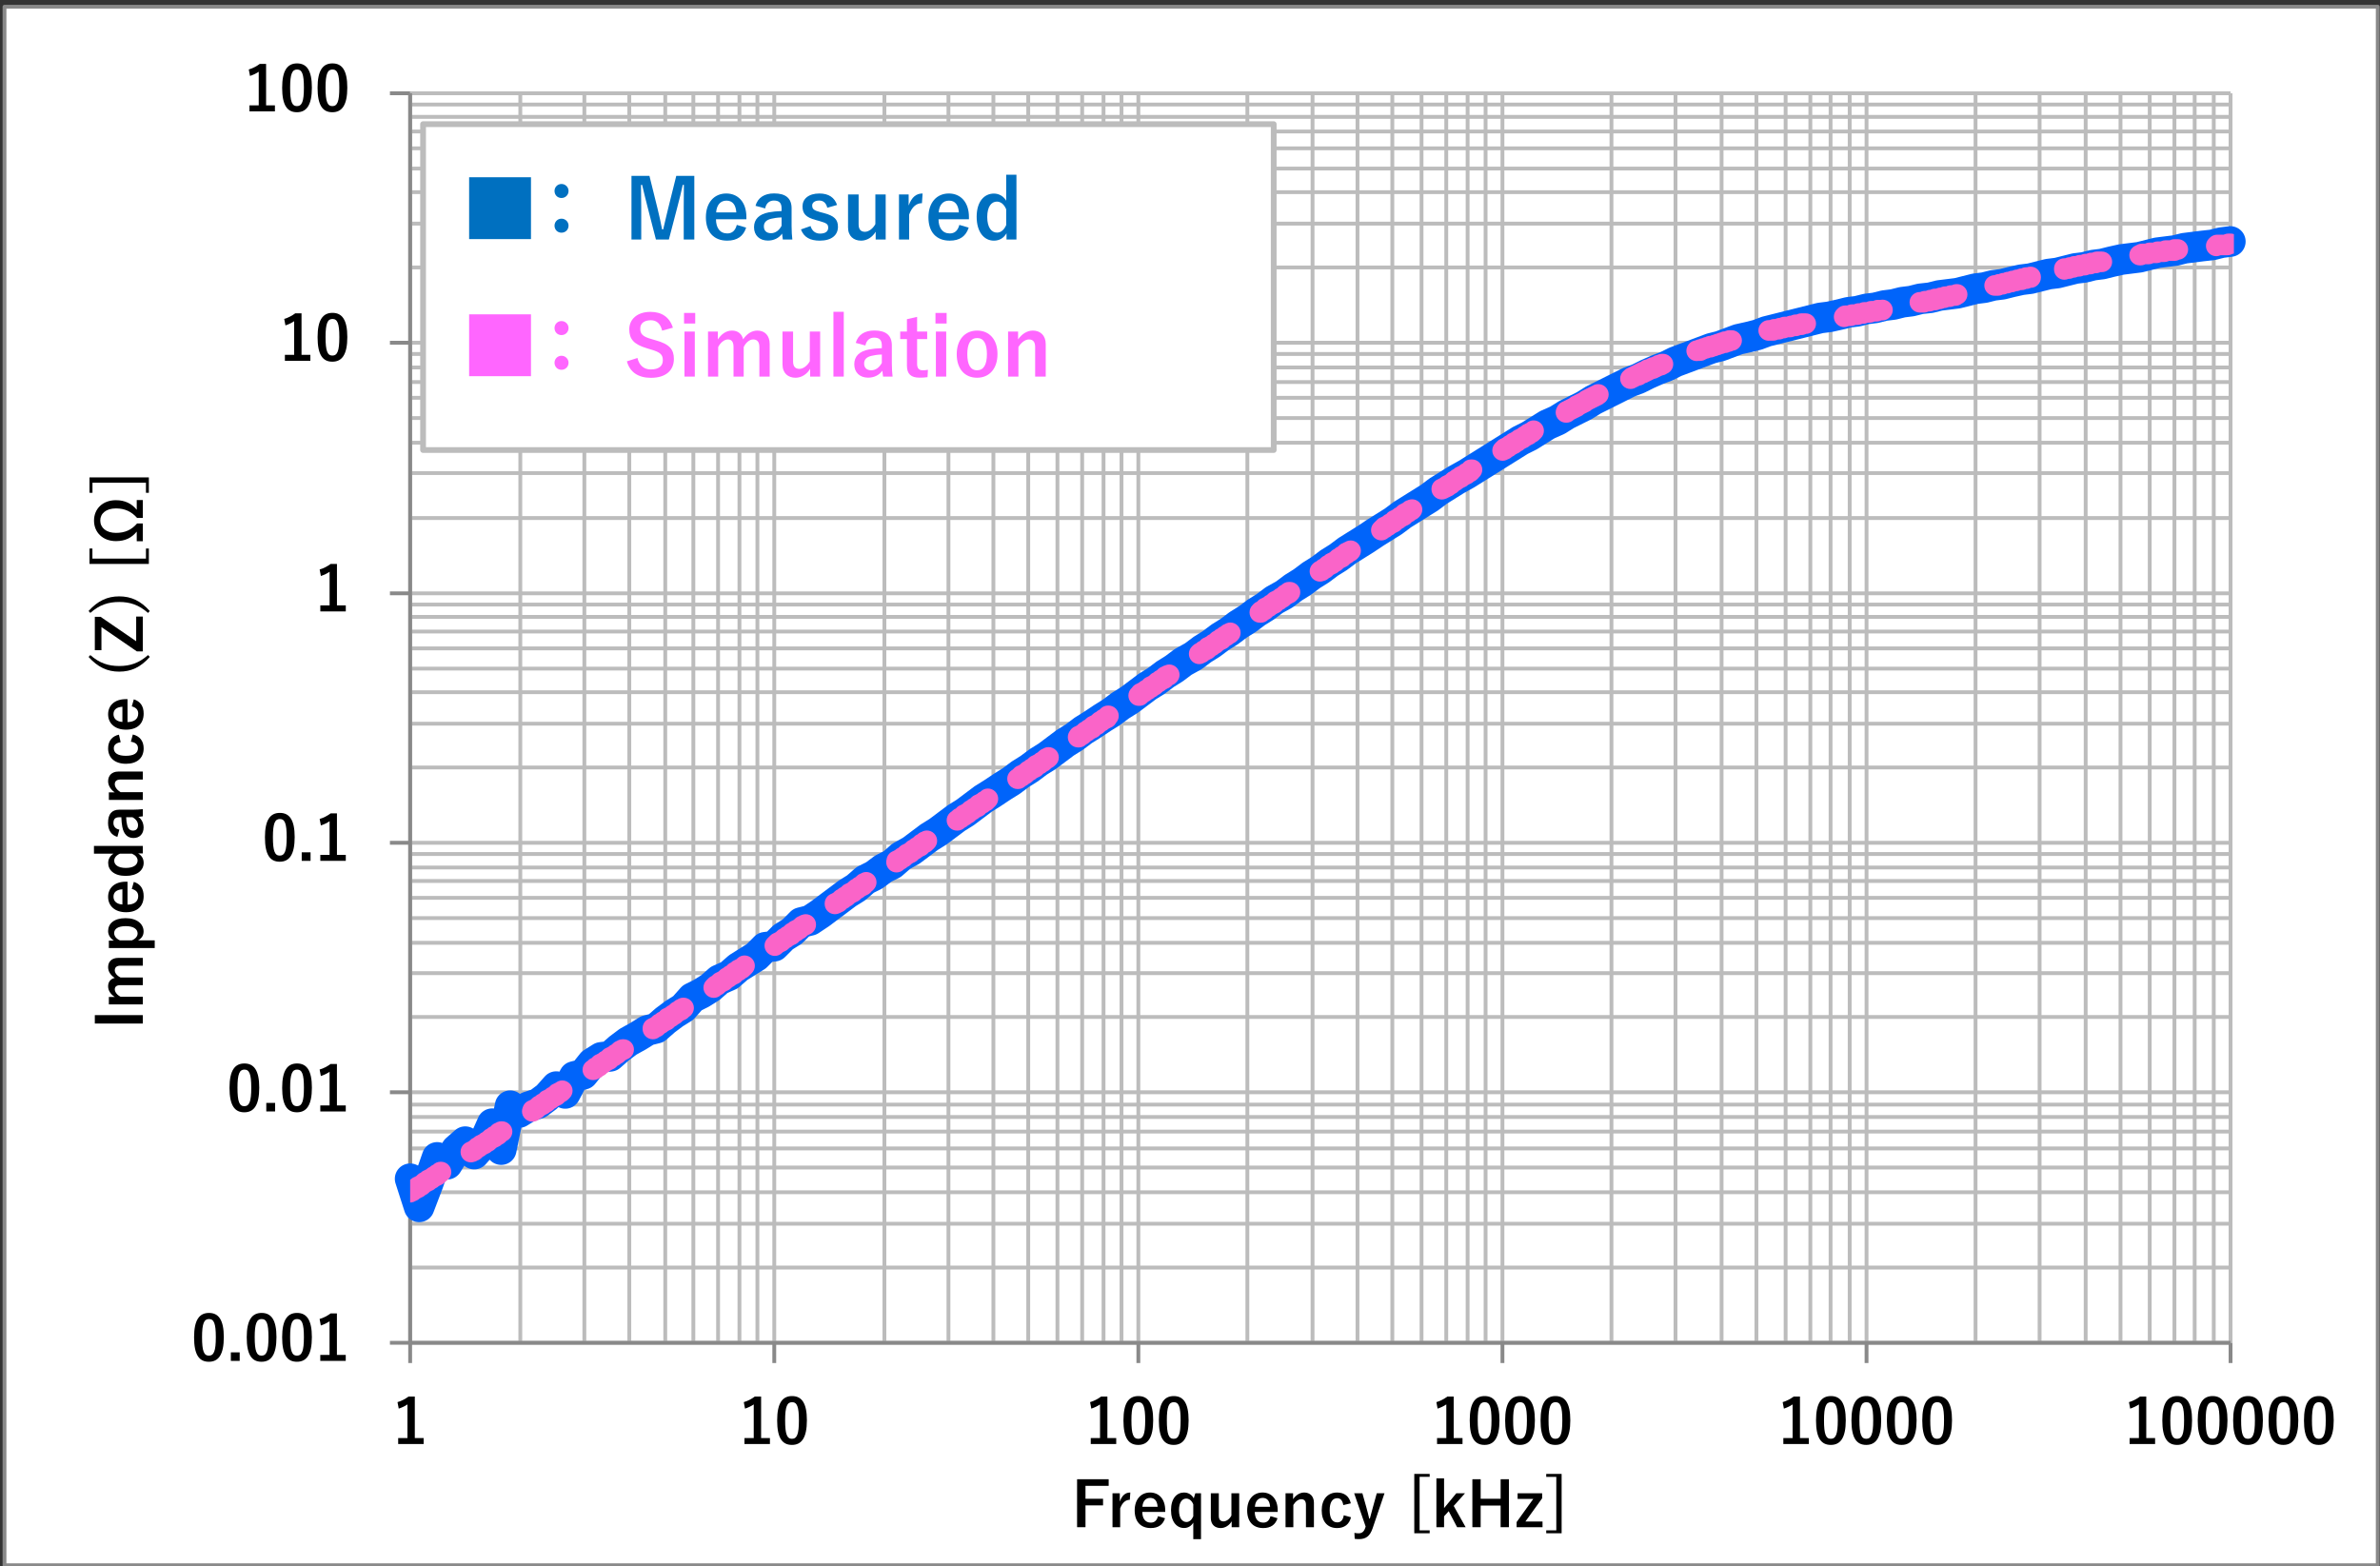 <?xml version="1.0" encoding="UTF-8"?>
<svg id="a" data-name="レイヤー 1" xmlns="http://www.w3.org/2000/svg" xmlns:xlink="http://www.w3.org/1999/xlink" viewBox="0 0 1422.891 936.502">
  <rect x="0" y="0" width="1422.891" height="936.502" fill="#333333" stroke="none"/>
  <defs>
    <style>
      .e, .f, .g, .h {
        fill: none;
      }

      .i {
        stroke-width: 3.438px;
      }

      .i, .f, .g, .h {
        stroke-linejoin: round;
      }

      .i, .j {
        fill: #fff;
      }

      .i, .h {
        stroke: #bcbcbc;
      }

      .k {
        fill: #f6f;
      }

      .f {
        stroke: #898989;
      }

      .f, .h {
        stroke-width: 2.292px;
      }

      .l {
        isolation: isolate;
      }

      .g {
        stroke: #0064fa;
        stroke-linecap: round;
        stroke-width: 18.333px;
      }

      .m {
        fill: #0070c0;
      }

      .n {
        clip-path: url(#d);
      }

      .o {
        clip-path: url(#c);
      }

      .p {
        clip-path: url(#b);
      }

      .q {
        fill: #fa64c8;
      }
    </style>
    <clipPath id="b">
      <rect class="e" width="1422.891" height="936.502"/>
    </clipPath>
    <clipPath id="c">
      <rect class="e" width="1422.891" height="936.502"/>
    </clipPath>
    <clipPath id="d">
      <rect class="e" x="245.21" y="55.088" width="1090.346" height="749.739"/>
    </clipPath>
  </defs>
  <g class="p">
    <g class="o">
      <g>
        <rect class="j" x="2.687" y="4.031" width="1418.86" height="931.799"/>
        <rect class="j" x="245.21" y="55.76" width="1088.33" height="747.052"/>
        <path class="h" d="M245.21,802.812h1088.33M245.21,757.827h1088.33M245.21,731.627h1088.33M245.21,712.816h1088.33M245.21,698.036h1088.33M245.21,686.616h1088.33M245.21,676.538h1088.33M245.21,667.805h1088.33M245.21,660.415h1088.33M245.21,653.025h1088.33M245.21,608.007h1088.33M245.21,581.808h1088.33M245.21,563.669h1088.33M245.21,548.889h1088.33M245.21,536.795h1088.33M245.21,526.718h1088.33M245.21,518.656h1088.33M245.21,510.594h1088.33M245.21,503.876h1088.33M245.21,458.863h1088.33M245.21,432.662h1088.33M245.21,413.85h1088.33M245.21,399.742h1088.33M245.21,387.649h1088.33M245.21,377.571h1088.33M245.21,368.838h1088.33M245.21,361.448h1088.33M245.21,354.729h1088.33M245.21,309.717h1088.33M245.21,282.844h1088.33M245.21,264.704h1088.33M245.21,249.924h1088.33M245.21,237.831h1088.33M245.21,228.425h1088.33M245.21,219.692h1088.33M245.21,211.629h1088.33M245.21,204.911h1088.33M245.21,159.899h1088.33M245.21,133.697h1088.33M245.21,114.886h1088.33M245.21,100.777h1088.33M245.21,88.684h1088.33M245.21,78.607h1088.33M245.21,69.873h1088.33M245.21,62.483h1088.33M245.21,55.76h1088.33"/>
        <path class="h" d="M245.21,55.76v747.052M311.064,55.76v747.052M349.359,55.76v747.052M376.232,55.76v747.052M397.731,55.76v747.052M414.526,55.76v747.052M429.307,55.76v747.052M442.072,55.76v747.052M452.821,55.76v747.052M462.897,55.76v747.052M528.741,55.76v747.052M567.034,55.76v747.052M593.906,55.76v747.052M614.732,55.76v747.052M632.199,55.76v747.052M646.979,55.76v747.052M659.743,55.76v747.052M670.492,55.76v747.052M680.569,55.76v747.052M745.742,55.76v747.052M784.706,55.76v747.052M811.579,55.76v747.052M832.405,55.76v747.052M849.872,55.76v747.052M864.652,55.76v747.052M877.416,55.76v747.052M888.165,55.76v747.052M898.242,55.76v747.052M963.414,55.76v747.052M1001.707,55.76v747.052M1029.252,55.76v747.052M1050.078,55.76v747.052M1067.545,55.76v747.052M1082.325,55.76v747.052M1094.417,55.76v747.052M1105.838,55.76v747.052M1115.915,55.76v747.052M1181.087,55.76v747.052M1219.38,55.76v747.052M1246.924,55.76v747.052M1267.75,55.76v747.052M1285.218,55.76v747.052M1299.997,55.76v747.052M1312.09,55.76v747.052M1323.511,55.76v747.052M1333.541,55.76v747.052"/>
        <path class="f" d="M245.21,802.812V55.76"/>
        <path class="f" d="M233.118,802.812h12.093M233.118,653.025h12.093M233.118,503.876h12.093M233.118,354.729h12.093M233.118,204.911h12.093M233.118,55.76h12.093"/>
        <path class="f" d="M245.21,802.812h1088.33"/>
        <path class="f" d="M245.21,802.812v12.093M462.897,802.812v12.093M680.569,802.812v12.093M898.242,802.812v12.093M1115.915,802.812v12.093M1333.541,802.812v12.093"/>
        <path class="g" d="M245.21,704.754l5.389,16.768,5.375-14.081,5.374-15.452,6.046,4.031,5.375-8.734,5.374-4.703,5.374,7.39,5.374-6.046,5.375-12.093,5.374,15.452,5.374-26.201,5.374,4.031,5.375-3.359,6.046-2.015,5.374-4.031,5.374-6.046,5.375,4.031,5.374-10.077,5.374-1.344,5.375-6.718,5.374-3.366,5.374-.672,5.374-4.703,5.375-4.031,6.046-3.359,5.374-3.359,5.374-1.344,5.375-4.703,5.374-4.031,5.374-3.359,5.374-6.046,5.375-2.687,5.374-3.359,5.374-4.701,6.046-2.687,5.375-4.703,5.374-3.359,5.374-3.359,5.375-5.374,5.372-.672,5.374-5.375,5.374-3.359,5.374-5.374,5.374-1.344,6.046-4.031,5.374-4.031,5.374-4.032,5.374-4.031,5.381-3.359,5.374-4.703,5.374-2.687,5.374-4.032,5.374-2.687,5.374-4.703,6.046-3.359,5.374-4.031,5.374-4.031,5.374-3.36,5.374-4.031,5.374-4.031,5.374-3.359,5.374-4.031,5.374-4.032,5.374-3.359,6.046-4.031,5.374-3.359,5.374-4.031,5.374-3.36,5.374-4.031,5.374-3.359,5.374-4.031,5.374-4.031,5.374-3.359,5.374-4.032,5.374-3.359,6.046-4.031,5.374-3.359,5.374-4.031,5.374-3.36,5.374-4.031,5.374-4.031,5.374-3.359,5.374-4.031,5.374-3.359,5.374-4.032,6.053-3.359,5.374-4.031,5.374-3.359,5.374-4.031,5.374-3.36,5.374-4.031,5.374-3.359,5.374-4.031,5.374-3.359,5.374-4.031,6.046-3.36,5.374-4.031,5.374-3.359,5.374-4.031,5.374-3.359,5.374-4.031,5.374-3.36,5.374-4.031,5.374-3.359,5.374-3.359,6.046-4.031,5.374-3.36,5.374-3.359,5.374-4.031,5.374-3.359,5.374-3.359,5.374-3.359,5.374-4.032,5.374-3.359,5.374-3.359,6.046-3.359,5.374-3.359,5.374-3.359,5.374-3.36,5.374-3.359,5.374-3.359,5.374-3.359,5.374-2.687,5.381-3.359,5.374-3.36,6.046-2.687,5.374-3.359,5.374-2.687,5.374-2.687,5.374-3.359,5.374-2.687,5.374-2.688,5.374-2.687,5.374-2.687,5.374-2.015,5.374-2.687,6.046-2.687,5.374-2.015,5.374-2.687,5.374-2.016,5.374-2.015,5.374-2.015,5.374-2.015,5.374-1.344,5.374-2.015,5.374-2.015,6.046-1.344,5.374-1.344,5.374-2.015,5.374-1.344,5.374-1.344,5.374-1.344,5.374-1.344,5.374-1.344,5.374-1.344,5.374-.672,6.046-1.344,5.374-1.344,5.374-.672,5.374-1.344,5.374-.672,5.381-1.344,5.374-.672,5.374-1.344,5.374-.672,5.374-1.344,6.046-.672,5.374-1.344,5.374-.672,5.375-.672,5.374-1.344,5.374-1.344,5.374-.672,5.374-1.344,5.374-.672,5.374-1.344,6.046-1.344,5.374-.672,5.374-1.344,5.374-1.344,5.374-.672,5.374-1.344,5.374-1.344,5.374-.672,5.374-1.344,5.374-.672,5.374-1.344,6.046-1.344,5.374-.672,5.374-.672,5.374-1.344,5.374-1.344,5.374-.672,5.374-.672,5.374-1.344,5.374-.672,5.374-.672,6.046-.672,5.381-1.351,5.321-.672"/>
        <g class="n">
          <path class="q" d="M240.992,708.302l.687-.645c1.142-1.075,2.651-1.673,4.218-1.673h.672l-4.355,1.807.672-.672.673-.672c1.155-1.156,2.721-1.807,4.354-1.807h.672l-4.354,1.807.672-.672c1.155-1.156,2.721-1.807,4.354-1.807h.672l-6.158,6.161v-.672c0-3.399,2.757-6.161,6.158-6.161h.672l-4.354,1.807.672-.672c1.155-1.156,2.721-1.807,4.355-1.807h.672l-4.355,1.807.672-.672.672-.672.672-.672c1.155-1.156,2.721-1.807,4.355-1.807h.672l-4.355,1.807.672-.672c1.155-1.156,2.721-1.807,4.355-1.807h.672l-6.158,6.161v-.672c0-3.399,2.757-6.161,6.158-6.161h.672l-4.355,1.807.672-.672c1.155-1.156,2.721-1.807,4.355-1.807h.672l-4.355,1.807.672-.672.672-.672c1.155-1.156,2.721-1.807,4.355-1.807h.672l-4.355,1.807.672-.672c1.155-1.156,2.721-1.807,4.355-1.807h.672l-6.158,6.161v-.672c0-3.399,2.757-6.161,6.158-6.161h.672l-4.355,1.807.672-.672.672-.672c1.155-1.156,2.721-1.807,4.355-1.807h.312c3.401,0,6.158,2.761,6.158,6.161s-2.757,6.154-6.158,6.154h-.312l4.355-1.8-.672.672-.672.672c-1.155,1.155-2.722,1.8-4.355,1.8h-.672l6.158-6.154v.672c0,3.399-2.757,6.16-6.158,6.16h-.672l4.355-1.807-.672.672c-1.155,1.155-2.722,1.807-4.355,1.807h-.672l4.355-1.807-.672.672-.672.672c-1.155,1.155-2.722,1.807-4.355,1.807h-.672l4.355-1.807-.672.672c-1.156,1.155-2.722,1.807-4.355,1.807h-.672l6.158-6.16v.672c0,3.399-2.757,6.16-6.158,6.16h-.672l4.355-1.807-.672.672c-1.155,1.155-2.721,1.807-4.354,1.807h-.672l4.354-1.807-.672.672-.672.672-.672.672c-1.155,1.155-2.721,1.807-4.354,1.807h-.672l4.354-1.807-.672.672c-1.155,1.155-2.721,1.807-4.355,1.807h-.672l6.159-6.16v.672c0,3.399-2.757,6.16-6.159,6.16h-.672l4.355-1.807-.672.672c-1.155,1.155-2.722,1.807-4.355,1.807h-.672l4.355-1.807-.672.672-.672.672c-1.155,1.155-2.722,1.807-4.355,1.807h-.672l4.219-1.673-.687.645c-2.478,2.331-6.376,2.21-8.705-.269-2.33-2.479-2.21-6.375.268-8.707ZM275.346,688.799v-.168c0-3.399,2.757-6.161,6.158-6.161h.672l-4.355,1.807.672-.672c1.155-1.156,2.722-1.807,4.355-1.807h.672l-4.355,1.807.672-.672.672-.672.672-.672c1.155-1.156,2.722-1.807,4.355-1.807h.672l-4.355,1.807.672-.672.672-.672c1.156-1.156,2.722-1.807,4.355-1.807h.672l-4.355,1.807.673-.672c1.155-1.156,2.721-1.807,4.354-1.807h.672l-4.354,1.807.672-.672.672-.672c1.155-1.156,2.721-1.807,4.354-1.807h.672l-4.354,1.807.672-.672.672-.672.672-.672c1.155-1.156,2.721-1.807,4.355-1.807h.672l-4.355,1.807.672-.672c1.155-1.156,2.721-1.807,4.355-1.807h.672l-6.159,6.161v-.672c0-3.406,2.757-6.161,6.159-6.161h.672l-4.355,1.807.672-.672c1.155-1.156,2.721-1.807,4.355-1.807h.672l-4.355,1.807.672-.672-1.804,4.353v-.672c0-3.406,2.757-6.161,6.159-6.161h.672l-4.355,1.807.672-.672c1.155-1.156,2.721-1.807,4.355-1.807h.525c3.401,0,6.158,2.754,6.158,6.161s-2.757,6.154-6.158,6.154h-.525l4.355-1.8-.672.672c-1.155,1.155-2.722,1.8-4.355,1.8h-.672l6.158-6.154v.672c0,1.632-.648,3.198-1.803,4.353l-.672.672c-1.156,1.155-2.722,1.8-4.355,1.8h-.672l4.355-1.8-.672.672c-1.156,1.155-2.722,1.8-4.355,1.8h-.672l6.158-6.154v.672c0,3.399-2.757,6.154-6.158,6.154h-.672l4.354-1.8-.672.672c-1.155,1.155-2.721,1.8-4.354,1.8h-.672l4.354-1.8-.672.672-.672.672-.672.672c-1.155,1.155-2.721,1.8-4.355,1.8h-.672l4.355-1.8-.672.672-.672.672c-1.155,1.155-2.721,1.8-4.355,1.8h-.672l4.355-1.8-.672.672c-1.155,1.155-2.721,1.8-4.355,1.8h-.672l4.355-1.8-.672.672-.672.672c-1.155,1.155-2.721,1.8-4.355,1.8h-.672l4.355-1.8-.672.672-.672.672-.672.672c-1.155,1.155-2.721,1.8-4.355,1.8h-.672l4.355-1.8-.672.672c-1.155,1.155-2.721,1.8-4.355,1.8h-.672l6.158-6.154v.168c0,3.406-2.757,6.16-6.158,6.16s-6.158-2.754-6.158-6.16ZM318.219,658.285h.236l-6.158,6.161v-.672c0-3.406,2.757-6.161,6.158-6.161h.672l-4.355,1.8.672-.672c1.155-1.149,2.721-1.8,4.355-1.8h.672l-4.355,1.8.672-.672.672-.672.672-.672c1.155-1.149,2.721-1.8,4.355-1.8h.672l-4.355,1.8.672-.672c1.155-1.149,2.721-1.8,4.355-1.8h.672l-6.158,6.161v-.672c0-3.406,2.757-6.161,6.158-6.161h.672l-4.355,1.8.672-.672c1.155-1.149,2.721-1.8,4.355-1.8h.672l-4.355,1.8.672-.672-1.803,4.36v-.672c0-3.406,2.757-6.161,6.158-6.161h.672l-4.355,1.8.672-.672c1.155-1.149,2.721-1.8,4.355-1.8h.672l-4.355,1.8.672-.672.672-.672c1.155-1.149,2.721-1.8,4.354-1.8h.672l-4.354,1.8.672-.672c1.155-1.149,2.721-1.8,4.354-1.8h.672l-4.354,1.8.672-.672-1.804,4.36v-.672c0-3.406,2.757-6.161,6.158-6.161h.672l-4.355,1.8.672-.672c1.155-1.149,2.721-1.8,4.355-1.8h.672l-4.355,1.8.672-.672.245-.242c2.405-2.405,6.304-2.405,8.709,0,2.405,2.405,2.405,6.302,0,8.707l-.245.249-.672.672c-1.155,1.155-2.721,1.8-4.354,1.8h-.672l4.354-1.8-.672.672c-1.155,1.155-2.721,1.8-4.354,1.8h-.672l6.158-6.154v.672c0,1.632-.649,3.198-1.804,4.353l-.672.672c-1.155,1.155-2.721,1.8-4.355,1.8h-.672l4.355-1.8-.672.672c-1.155,1.155-2.721,1.8-4.355,1.8h-.672l4.355-1.8-.672.672-.672.672c-1.155,1.155-2.722,1.8-4.355,1.8h-.672l4.355-1.8-.672.672c-1.155,1.155-2.722,1.8-4.355,1.8h-.672l6.158-6.154v.672c0,1.632-.649,3.198-1.804,4.353l-.672.672c-1.155,1.155-2.722,1.8-4.355,1.8h-.672l4.355-1.8-.672.672c-1.155,1.155-2.722,1.8-4.355,1.8h-.672l6.158-6.154v.672c0,3.399-2.757,6.154-6.158,6.154h-.672l4.355-1.8-.672.672c-1.155,1.155-2.722,1.8-4.355,1.8h-.672l4.355-1.8-.672.672-.672.672-.672.672c-1.155,1.155-2.722,1.8-4.355,1.8h-.672l4.355-1.8-.672.672c-1.155,1.155-2.722,1.8-4.355,1.8h-.672l6.158-6.154v.672c0,3.399-2.757,6.154-6.158,6.154h-.236c-3.401,0-6.158-2.754-6.158-6.154s2.757-6.161,6.158-6.161ZM354.434,633.428h.3l-4.355,1.8.672-.672c1.155-1.156,2.721-1.8,4.355-1.8h.672l-6.158,6.161v-.672c0-3.406,2.757-6.161,6.158-6.161h.672l-4.355,1.8.672-.672c1.155-1.156,2.721-1.8,4.355-1.8h.672l-4.355,1.8.672-.672-1.804,4.36v-.672c0-3.406,2.757-6.161,6.158-6.161h.672l-4.355,1.8.672-.672c1.155-1.156,2.721-1.8,4.355-1.8h.672l-4.355,1.8.672-.672.672-.672c1.155-1.156,2.721-1.8,4.355-1.8h.672l-4.355,1.8.672-.672c1.155-1.156,2.721-1.8,4.355-1.8h.672l-6.158,6.161v-.679c0-1.633.649-3.198,1.804-4.353l.672-.672c1.155-1.156,2.721-1.8,4.355-1.8h.672l-4.355,1.8.672-.672c1.155-1.156,2.721-1.8,4.355-1.8h.672l-4.355,1.8.672-.672.672-.672c1.155-1.156,2.721-1.8,4.355-1.8h.672l-4.355,1.8.672-.672.672-.672.672-.672c1.155-1.156,2.721-1.8,4.354-1.8h.672l-4.354,1.8.672-.672c1.155-1.156,2.721-1.8,4.354-1.8h.672l-6.158,6.154h0c0-3.399,2.757-6.161,6.158-6.161s6.158,2.761,6.158,6.161h0c0,3.406-2.757,6.16-6.158,6.16h-.672l4.355-1.8-.672.672c-1.155,1.155-2.721,1.8-4.355,1.8h-.672l4.355-1.8-.672.672-.672.672-.672.672c-1.155,1.155-2.722,1.8-4.355,1.8h-.672l4.355-1.8-.672.672-.672.672c-1.155,1.155-2.722,1.8-4.355,1.8h-.672l4.355-1.8-.672.672c-1.155,1.155-2.722,1.8-4.355,1.8h-.672l4.355-1.8-.672.672,1.804-4.36v.679c0,3.399-2.757,6.154-6.158,6.154h-.672l4.355-1.8-.672.672c-1.155,1.155-2.722,1.8-4.355,1.8h-.672l4.355-1.8-.672.672-.672.672c-1.155,1.155-2.722,1.8-4.355,1.8h-.672l4.355-1.8-.672.672c-1.156,1.155-2.722,1.8-4.355,1.8h-.672l6.158-6.154v.672c0,1.632-.648,3.198-1.803,4.353l-.672.672c-1.156,1.155-2.722,1.8-4.355,1.8h-.672l4.354-1.8-.672.672c-1.155,1.155-2.721,1.8-4.354,1.8h-.672l6.158-6.154v.672c0,3.399-2.757,6.154-6.158,6.154h-.672l4.354-1.8-.672.672c-1.155,1.155-2.721,1.8-4.354,1.8h-.3c-3.401,0-6.158-2.754-6.158-6.154s2.757-6.161,6.158-6.161ZM384.183,615.209v-.484c0-3.399,2.757-6.154,6.158-6.154h.672l-4.355,1.8.672-.672c1.155-1.156,2.721-1.8,4.354-1.8h.672l-4.354,1.8.672-.672.672-.672.672-.672c1.155-1.156,2.721-1.8,4.354-1.8h.673l-4.355,1.8.672-.672.672-.672c1.155-1.156,2.721-1.8,4.355-1.8h.672l-4.355,1.8.672-.672c1.155-1.156,2.722-1.8,4.355-1.8h.672l-4.355,1.8.672-.672-1.804,4.353v-.672c0-3.399,2.757-6.154,6.159-6.154h.672l-4.355,1.8.672-.672c1.155-1.155,2.722-1.8,4.355-1.8h.672l-4.355,1.8.672-.672.672-.672c1.155-1.155,2.722-1.8,4.355-1.8h.672l-4.355,1.8.672-.672.672-.672.672-.672c1.155-1.155,2.722-1.8,4.355-1.8h.672l-4.355,1.8.672-.672c1.155-1.155,2.722-1.8,4.355-1.8h.672l-6.159,6.154v-.672c0-3.399,2.757-6.154,6.159-6.154h.672l-4.355,1.8.672-.672c1.155-1.155,2.722-1.8,4.355-1.8h.218c3.401,0,6.158,2.754,6.158,6.154s-2.757,6.16-6.158,6.16h-.218l4.355-1.8-.672.672c-1.155,1.149-2.722,1.8-4.355,1.8h-.672l6.158-6.16v.672c0,3.406-2.757,6.16-6.158,6.16h-.672l4.355-1.8-.672.672c-1.155,1.149-2.722,1.8-4.355,1.8h-.672l4.355-1.8-.672.672-.672.672-.672.672c-1.155,1.149-2.722,1.8-4.355,1.8h-.672l4.355-1.8-.672.672-.672.672c-1.155,1.149-2.722,1.8-4.355,1.8h-.672l4.355-1.8-.672.672c-1.156,1.149-2.722,1.8-4.355,1.8h-.672l6.158-6.16v.672c0,1.632-.648,3.205-1.803,4.36l-.673.672c-1.155,1.149-2.721,1.8-4.354,1.8h-.672l4.354-1.8-.672.672c-1.155,1.149-2.721,1.8-4.354,1.8h-.672l4.354-1.8-.672.672-.672.672c-1.155,1.149-2.721,1.8-4.354,1.8h-.673l4.355-1.8-.672.672-.672.672-.672.672c-1.155,1.149-2.721,1.8-4.355,1.8h-.672l4.355-1.8-.672.672c-1.155,1.149-2.721,1.8-4.355,1.8h-.672l6.158-6.16v.484c0,3.399-2.757,6.154-6.158,6.154s-6.158-2.754-6.158-6.154ZM422.356,586.097l.581-.581.672-.672c1.155-1.155,2.721-1.804,4.355-1.804h.672l-4.355,1.804.672-.672.672-.672.672-.672c1.155-1.155,2.721-1.804,4.355-1.804h.672l-4.355,1.804.672-.672c1.155-1.155,2.721-1.804,4.355-1.804h.672l-4.354,1.804.672-.672.672-.672.672-.672c1.155-1.155,2.721-1.804,4.354-1.804h.672l-4.354,1.804.672-.672.672-.672c1.155-1.155,2.721-1.804,4.355-1.804h.672l-4.355,1.804.672-.672c1.155-1.155,2.721-1.804,4.355-1.804h.672l-6.158,6.158v-.672c0-1.633.649-3.199,1.804-4.354l.672-.672c1.155-1.155,2.722-1.804,4.355-1.804h.672l-4.355,1.804.672-.672c1.155-1.156,2.722-1.804,4.355-1.804h.672l-6.158,6.158v-.672c0-3.401,2.757-6.158,6.158-6.158h.672l-4.355,1.804.672-.672c1.155-1.156,2.722-1.804,4.355-1.804h.672l-4.355,1.804.672-.673.672-.672.387-.386c2.405-2.405,6.304-2.405,8.709,0,2.404,2.405,2.405,6.304,0,8.709l-.387.387-.672.672-.672.672c-1.155,1.155-2.721,1.804-4.355,1.804h-.672l4.355-1.804-.672.672c-1.155,1.155-2.721,1.804-4.355,1.804h-.672l6.158-6.158v.672c0,3.401-2.757,6.158-6.158,6.158h-.672l4.355-1.804-.672.672c-1.155,1.155-2.721,1.804-4.354,1.804h-.672l4.354-1.804-.672.672,1.804-4.355v.672c0,3.401-2.757,6.158-6.158,6.158h-.672l4.354-1.804-.672.672c-1.155,1.155-2.721,1.805-4.354,1.805h-.672l4.354-1.805-.672.672-.672.672c-1.155,1.153-2.721,1.805-4.355,1.805h-.672l4.355-1.805-.672.669-.672.672-.672.672c-1.155,1.155-2.721,1.807-4.355,1.807h-.672l4.355-1.807-.672.672c-1.155,1.155-2.722,1.807-4.355,1.807h-.672l4.355-1.807-.672.672-.672.672-.672.672c-1.155,1.155-2.722,1.807-4.355,1.807h-.672l4.355-1.807-.672.672-.581.584c-2.405,2.405-6.304,2.405-8.709,0-2.405-2.405-2.405-6.304,0-8.709ZM458.868,561.006l.348-.348.672-.672.672-.672c1.155-1.155,2.72-1.804,4.353-1.804h.672l-4.353,1.804.672-.672c1.155-1.155,2.72-1.804,4.353-1.804h.672l-4.353,1.804.671-.672.672-.672.672-.672c1.156-1.155,2.721-1.804,4.353-1.804h.672l-4.353,1.804.672-.672.672-.672c1.156-1.155,2.721-1.804,4.353-1.804h.672l-4.353,1.804.672-.672c1.156-1.155,2.721-1.803,4.353-1.803h.672l-6.154,6.158v-.672c0-1.633.645-3.199,1.8-4.355l.672-.672c1.156-1.155,2.721-1.803,4.353-1.803h.672l-4.353,1.803.672-.672c1.156-1.155,2.721-1.803,4.353-1.803h.672l-6.154,6.158v-.672c0-3.401,2.754-6.158,6.154-6.158h.672l-4.353,1.803.672-.672c1.156-1.155,2.721-1.803,4.353-1.803h.672l-4.353,1.803.672-.672.672-.672.672-.672c1.156-1.155,2.721-1.804,4.353-1.804h.672l-4.353,1.804.672-.672c1.156-1.155,2.721-1.804,4.353-1.804h.672l-6.154,6.158v-.205c0-3.401,2.754-6.158,6.154-6.158s6.16,2.758,6.16,6.158v.205c0,3.401-2.754,6.158-6.16,6.158h-.672l4.36-1.804-.672.672c-1.155,1.155-2.728,1.804-4.36,1.804h-.672l4.36-1.804-.672.672-.672.672-.672.672c-1.155,1.155-2.728,1.804-4.36,1.804h-.672l4.36-1.804-.672.672c-1.155,1.155-2.728,1.804-4.36,1.804h-.672l6.16-6.158v.672c0,3.401-2.754,6.158-6.16,6.158h-.672l4.36-1.804-.672.672c-1.156,1.155-2.728,1.804-4.36,1.804h-.672l4.36-1.804-.672.672,1.8-4.355v.672c0,3.401-2.754,6.158-6.16,6.158h-.672l4.36-1.804-.672.672c-1.156,1.155-2.728,1.804-4.36,1.804h-.672l4.36-1.804-.672.672-.679.672c-1.149,1.155-2.721,1.804-4.353,1.804h-.672l4.353-1.804-.672.672-.672.672-.672.672c-1.149,1.155-2.721,1.804-4.353,1.804h-.672l4.353-1.804-.672.672c-1.149,1.155-2.721,1.804-4.353,1.804h-.672l4.353-1.804-.672.672-.672.672-.343.348c-2.405,2.405-6.307,2.405-8.712,0-2.404-2.405-2.404-6.304,0-8.709ZM493.02,540.433v-.279c0-3.401,2.754-6.158,6.154-6.158h.672l-4.353,1.804.672-.672c1.155-1.155,2.721-1.804,4.353-1.804h.672l-4.353,1.804.672-.672.672-.672.672-.673c1.155-1.155,2.721-1.803,4.353-1.803h.672l-4.353,1.803.672-.672.672-.672c1.155-1.155,2.721-1.803,4.353-1.803h.672l-4.353,1.803.672-.672.672-.672.672-.672c1.155-1.155,2.721-1.804,4.36-1.804h.672l-4.36,1.804.672-.672c1.155-1.155,2.721-1.804,4.36-1.804h.672l-4.36,1.804.672-.672.672-.672.672-.672c1.155-1.155,2.721-1.804,4.36-1.804h.672l-4.36,1.804.672-.672.672-.672c1.155-1.155,2.721-1.804,4.36-1.804h.672l-4.36,1.804.672-.672c1.155-1.155,2.721-1.804,4.36-1.804h.672l-6.161,6.159v-.672c0-1.633.645-3.2,1.8-4.355l.672-.672c1.155-1.155,2.721-1.804,4.36-1.804h.672l-4.36,1.804.578-.574c2.405-2.405,6.302-2.405,8.707,0s2.405,6.304,0,8.709l-.571.575c-1.155,1.155-2.721,1.803-4.353,1.803h-.672l4.353-1.803-.672.672,1.8-4.355v.672c0,3.401-2.754,6.158-6.154,6.158h-.672l4.353-1.804-.672.672c-1.155,1.155-2.721,1.804-4.353,1.804h-.672l4.353-1.804-.672.672-.672.672c-1.155,1.155-2.721,1.804-4.353,1.804h-.672l4.353-1.804-.672.672-.672.672-.672.672c-1.155,1.155-2.721,1.804-4.353,1.804h-.672l4.353-1.804-.672.672c-1.155,1.155-2.721,1.804-4.353,1.804h-.672l4.353-1.804-.672.672-.672.672-.672.672c-1.155,1.155-2.721,1.804-4.36,1.804h-.672l4.36-1.804-.672.672-.672.672c-1.155,1.155-2.721,1.804-4.36,1.804h-.672l4.36-1.804-.672.672-.672.672-.672.672c-1.155,1.155-2.721,1.804-4.36,1.804h-.672l4.36-1.804-.672.672c-1.155,1.155-2.721,1.804-4.36,1.804h-.672l6.16-6.158v.279c0,3.401-2.754,6.158-6.16,6.158s-6.154-2.758-6.154-6.158ZM531.616,511.103l.155-.161-1.8,4.355v-.672c0-3.401,2.754-6.158,6.161-6.158h.672l-4.36,1.804.672-.672c1.155-1.155,2.728-1.804,4.36-1.804h.672l-4.36,1.804.672-.672.672-.672c1.155-1.155,2.728-1.804,4.36-1.804h.672l-4.36,1.804.672-.672.672-.672.672-.672c1.155-1.155,2.728-1.804,4.36-1.804h.672l-4.36,1.804.672-.672c1.155-1.155,2.728-1.804,4.36-1.804h.672l-4.36,1.804.679-.672.672-.672.672-.672c1.149-1.155,2.721-1.804,4.353-1.804h.672l-4.353,1.804.672-.672.672-.672c1.149-1.155,2.721-1.804,4.353-1.804h.672l-4.353,1.804.672-.672c1.149-1.155,2.721-1.804,4.353-1.804h.672l-6.161,6.158v-.672c0-1.633.652-3.2,1.807-4.355l.672-.672c1.149-1.155,2.721-1.804,4.353-1.804h.672l-4.353,1.804.672-.672c1.149-1.155,2.721-1.804,4.353-1.804h.672l-6.161,6.158v-.672c0-3.401,2.754-6.158,6.161-6.158h.672l-4.353,1.804.524-.529c2.405-2.405,6.308-2.405,8.713,0,2.405,2.405,2.405,6.304,0,8.709l-.531.529c-1.155,1.155-2.721,1.804-4.353,1.804h-.672l6.154-6.158v.672c0,3.401-2.754,6.158-6.154,6.158h-.672l4.353-1.804-.672.672c-1.155,1.155-2.721,1.804-4.353,1.804h-.672l4.353-1.804-.672.672,1.8-4.354v.672c0,3.401-2.754,6.158-6.154,6.158h-.672l4.353-1.803-.672.672c-1.155,1.155-2.721,1.803-4.353,1.803h-.672l4.353-1.803-.672.672-.672.672c-1.155,1.155-2.721,1.803-4.353,1.803h-.672l4.353-1.803-.672.672-.672.672-.672.672c-1.155,1.155-2.721,1.804-4.353,1.804h-.672l4.353-1.804-.672.672c-1.155,1.155-2.721,1.804-4.353,1.804h-.672l4.353-1.804-.672.672-.672.672-.672.672c-1.155,1.155-2.721,1.804-4.353,1.804h-.672l4.353-1.804-.672.672-.672.672c-1.155,1.155-2.721,1.804-4.353,1.804h-.672l4.353-1.804-.672.672c-1.155,1.155-2.721,1.804-4.353,1.804h-.672l6.154-6.158v.672c0,1.633-.645,3.2-1.8,4.355l-.161.161c-2.405,2.405-6.302,2.405-8.707,0-2.405-2.405-2.405-6.304,0-8.709ZM572.112,484.281h.296l-4.353,1.804.672-.672.672-.672c1.155-1.155,2.721-1.804,4.353-1.804h.672l-4.353,1.804.672-.672.672-.672c1.155-1.155,2.721-1.804,4.353-1.804h.672l-6.161,6.158v-.672c0-3.401,2.761-6.158,6.161-6.158h.672l-4.353,1.804.672-.672c1.155-1.155,2.721-1.804,4.353-1.804h.672l-4.353,1.804.672-.672.672-.672.672-.672c1.155-1.155,2.721-1.804,4.353-1.804h.672l-4.353,1.804.672-.672.672-.672c1.155-1.155,2.721-1.804,4.353-1.804h.672l-4.353,1.804.672-.672c1.155-1.155,2.721-1.804,4.353-1.804h.672l-6.161,6.158v-.672c0-1.634.652-3.2,1.807-4.355l.672-.672c1.155-1.155,2.721-1.804,4.353-1.804h.672l-4.353,1.804.672-.672c1.155-1.155,2.721-1.804,4.353-1.804h.672l-4.353,1.804.672-.672.672-.672c1.155-1.155,2.721-1.804,4.353-1.804h.672l-4.353,1.804.672-.672.672-.672.087-.091c2.405-2.405,6.308-2.405,8.713,0,2.398,2.405,2.398,6.304,0,8.709l-.094.09-.672.672-.672.672c-1.155,1.155-2.721,1.804-4.353,1.804h-.672l4.353-1.804-.672.672-.672.672c-1.155,1.155-2.721,1.804-4.353,1.804h-.672l4.353-1.804-.672.672c-1.155,1.155-2.721,1.804-4.353,1.804h-.672l4.353-1.804-.672.672,1.807-4.354v.672c0,3.401-2.761,6.158-6.16,6.158h-.672l4.353-1.804-.672.672c-1.155,1.156-2.721,1.804-4.353,1.804h-.672l4.353-1.804-.672.672-.672.673c-1.155,1.155-2.721,1.803-4.353,1.803h-.672l4.353-1.803-.672.672-.672.672-.672.672c-1.155,1.155-2.721,1.803-4.353,1.803h-.672l4.353-1.803-.672.672c-1.155,1.155-2.721,1.804-4.353,1.804h-.672l6.16-6.158v.672c0,3.401-2.761,6.158-6.16,6.158h-.672l4.353-1.804-.672.672-.672.672c-1.155,1.155-2.721,1.804-4.353,1.804h-.672l4.353-1.804-.672.672-.672.672c-1.155,1.155-2.721,1.804-4.353,1.804h-.296c-3.399,0-6.154-2.757-6.154-6.158s2.754-6.158,6.154-6.158ZM608.33,459.423h.356l-4.353,1.804.672-.672.672-.672c1.155-1.155,2.721-1.804,4.353-1.804h.672l-6.161,6.158v-.672c0-3.401,2.761-6.158,6.161-6.158h.672l-4.353,1.804.672-.672c1.155-1.155,2.721-1.804,4.353-1.804h.672l-4.353,1.804.672-.672.672-.672.672-.672c1.155-1.155,2.721-1.804,4.353-1.804h.672l-4.353,1.804.672-.672.672-.672c1.155-1.155,2.721-1.804,4.353-1.804h.672l-4.353,1.804.672-.672c1.155-1.155,2.721-1.804,4.353-1.804h.672l-6.161,6.158v-.672c0-1.633.652-3.199,1.807-4.354l.672-.672c1.155-1.155,2.721-1.804,4.353-1.804h.672l-4.353,1.804.672-.672c1.155-1.155,2.721-1.804,4.353-1.804h.672l-4.353,1.804.672-.672.672-.672c1.155-1.155,2.721-1.803,4.353-1.803h.672l-4.353,1.803.672-.672.672-.672.672-.672c1.155-1.155,2.721-1.804,4.353-1.804h.672l-4.353,1.804.672-.672c1.155-1.155,2.721-1.804,4.353-1.804h.067c3.399,0,6.154,2.758,6.154,6.158s-2.754,6.158-6.154,6.158h-.067l4.353-1.804-.672.672c-1.155,1.155-2.721,1.804-4.353,1.804h-.672l4.353-1.804-.672.672-.672.672-.672.672c-1.155,1.155-2.721,1.804-4.353,1.804h-.672l4.353-1.804-.672.672-.672.672c-1.155,1.155-2.721,1.804-4.353,1.804h-.672l4.353-1.804-.672.672c-1.155,1.155-2.721,1.804-4.353,1.804h-.672l4.353-1.804-.672.672,1.807-4.355v.672c0,3.401-2.761,6.158-6.16,6.158h-.672l4.353-1.804-.672.672c-1.155,1.155-2.721,1.804-4.353,1.804h-.672l4.353-1.804-.672.672-.672.672c-1.155,1.155-2.721,1.804-4.353,1.804h-.672l4.353-1.804-.672.672-.672.672-.672.672c-1.155,1.156-2.721,1.804-4.353,1.804h-.672l4.353-1.804-.672.672c-1.155,1.156-2.721,1.804-4.353,1.804h-.672l6.16-6.158v.672c0,3.401-2.761,6.158-6.16,6.158h-.672l4.353-1.804-.672.672-.672.672c-1.155,1.155-2.721,1.803-4.353,1.803h-.356c-3.399,0-6.161-2.757-6.161-6.158s2.761-6.158,6.161-6.158ZM644.547,434.566h.417l-6.154,6.158v-.672c0-3.401,2.754-6.158,6.154-6.158h.672l-4.353,1.804.672-.672c1.155-1.155,2.721-1.804,4.353-1.804h.672l-4.353,1.804.672-.672.672-.672.672-.672c1.155-1.155,2.721-1.804,4.353-1.804h.672l-4.353,1.804.672-.672.672-.672c1.155-1.156,2.721-1.804,4.353-1.804h.672l-4.353,1.804.672-.672c1.155-1.156,2.721-1.804,4.353-1.804h.672l-6.154,6.158v-.672c0-1.633.645-3.199,1.8-4.355l.672-.672c1.155-1.155,2.721-1.803,4.353-1.803h.672l-4.353,1.803.672-.672c1.155-1.155,2.721-1.803,4.353-1.803h.672l-4.353,1.803.672-.672.672-.672.672-.672c1.155-1.155,2.721-1.804,4.353-1.804h.672l-4.353,1.804.672-.672.672-.672c1.155-1.155,2.721-1.804,4.353-1.804h.672l-4.353,1.804.672-.672c1.155-1.155,2.721-1.804,4.353-1.804h.672l-6.154,6.159v-.672c0-1.633.645-3.2,1.8-4.355l.672-.672c1.155-1.155,2.721-1.804,4.353-1.804h.282c3.399,0,6.154,2.757,6.154,6.159s-2.754,6.158-6.154,6.158h-.282l4.353-1.804-.672.672,1.807-4.355v.672c0,3.401-2.754,6.158-6.16,6.158h-.672l4.353-1.804-.672.672c-1.149,1.155-2.721,1.804-4.353,1.804h-.672l4.353-1.804-.672.672-.672.672c-1.149,1.155-2.721,1.804-4.353,1.804h-.672l4.353-1.804-.672.672-.672.672-.672.672c-1.155,1.155-2.721,1.804-4.353,1.804h-.672l4.353-1.804-.672.672c-1.155,1.155-2.721,1.804-4.353,1.804h-.672l4.353-1.804-.672.672,1.807-4.355v.672c0,3.401-2.761,6.158-6.16,6.158h-.672l4.353-1.804-.672.672c-1.155,1.155-2.721,1.804-4.353,1.804h-.672l4.353-1.804-.672.672-.672.672c-1.155,1.155-2.721,1.804-4.353,1.804h-.672l4.353-1.804-.672.672-.672.672-.672.672c-1.155,1.155-2.721,1.804-4.353,1.804h-.672l4.353-1.804-.672.672c-1.155,1.155-2.721,1.804-4.353,1.804h-.672l6.16-6.158v.672c0,3.401-2.761,6.158-6.16,6.158h-.417c-3.406,0-6.161-2.757-6.161-6.158s2.754-6.158,6.161-6.158ZM680.757,409.708h.484l-4.353,1.804.672-.673-1.8,4.355v-.672c0-3.401,2.754-6.158,6.154-6.158h.672l-4.353,1.803.672-.672c1.155-1.155,2.721-1.803,4.353-1.803h.672l-4.353,1.803.672-.672.672-.672c1.155-1.155,2.721-1.803,4.353-1.803h.672l-4.353,1.803.672-.672.672-.672c1.155-1.155,2.721-1.804,4.353-1.804h.672l-6.154,6.158v-.672c0-3.401,2.754-6.158,6.154-6.158h.672l-4.353,1.804.672-.672c1.155-1.155,2.721-1.804,4.353-1.804h.672l-4.353,1.804.672-.672.672-.672.672-.672c1.155-1.155,2.721-1.804,4.353-1.804h.672l-4.353,1.804.672-.672.672-.672c1.155-1.155,2.721-1.804,4.353-1.804h.672l-4.353,1.804.672-.672c1.155-1.155,2.721-1.804,4.353-1.804h.672l-6.154,6.158v-.672c0-1.633.645-3.2,1.8-4.355l.672-.672c1.155-1.155,2.721-1.804,4.353-1.804h.672l-4.353,1.804.672-.672c1.155-1.155,2.721-1.804,4.353-1.804h.672l-4.353,1.804.349-.348c2.405-2.404,6.302-2.404,8.707,0,2.405,2.405,2.405,6.304,0,8.709l-.343.348c-1.155,1.155-2.721,1.803-4.36,1.803h-.672l4.36-1.803-.672.672c-1.155,1.155-2.721,1.803-4.36,1.803h-.672l4.36-1.803-.672.672,1.8-4.355v.672c0,3.401-2.754,6.158-6.16,6.158h-.672l4.36-1.803-.672.672c-1.155,1.155-2.721,1.804-4.36,1.804h-.672l4.36-1.804-.672.672-.672.672c-1.155,1.155-2.721,1.804-4.36,1.804h-.672l4.36-1.804-.672.672-.672.672-.672.672c-1.155,1.155-2.721,1.804-4.36,1.804h-.672l4.36-1.804-.672.672c-1.155,1.155-2.728,1.804-4.36,1.804h-.672l6.16-6.158v.672c0,3.401-2.754,6.158-6.16,6.158h-.672l4.36-1.804-.672.672-.672.672c-1.155,1.155-2.728,1.804-4.36,1.804h-.672l4.36-1.804-.672.672-.672.672c-1.155,1.155-2.728,1.804-4.36,1.804h-.672l4.36-1.804-.672.672c-1.155,1.155-2.728,1.804-4.36,1.804h-.672l6.16-6.158v.672c0,1.633-.652,3.2-1.8,4.355l-.672.672c-1.155,1.155-2.728,1.804-4.36,1.804h-.484c-3.399,0-6.154-2.757-6.154-6.158s2.754-6.158,6.154-6.158ZM712.581,386.566l.585-.584c1.155-1.155,2.721-1.804,4.36-1.804h.672l-4.36,1.804.672-.672.672-.672c1.155-1.155,2.721-1.804,4.36-1.804h.672l-4.36,1.804.672-.672c1.155-1.155,2.721-1.804,4.36-1.804h.672l-4.36,1.804.672-.672-1.8,4.355v-.672c0-3.401,2.754-6.158,6.161-6.158h.672l-4.36,1.804.672-.672c1.155-1.155,2.721-1.804,4.36-1.804h.672l-4.36,1.804.672-.672.672-.672c1.155-1.155,2.721-1.804,4.36-1.804h.672l-4.36,1.804.672-.672.672-.672.672-.672c1.155-1.155,2.721-1.804,4.36-1.804h.672l-4.36,1.804.672-.672c1.155-1.155,2.721-1.804,4.36-1.804h.672l-6.161,6.158v-.672c0-3.401,2.754-6.158,6.161-6.158h.672l-4.36,1.804.672-.672.672-.672c1.155-1.155,2.721-1.804,4.36-1.804h.672l-4.36,1.804.672-.672.672-.672c1.155-1.155,2.721-1.804,4.36-1.804h.672l-4.36,1.804.584-.581c2.405-2.404,6.302-2.404,8.707,0,2.405,2.405,2.405,6.304,0,8.709l-.578.58c-1.155,1.155-2.721,1.804-4.353,1.804h-.672l4.353-1.804-.672.672-.672.672c-1.155,1.155-2.721,1.804-4.353,1.804h-.672l4.353-1.804-.672.672-.672.672c-1.155,1.155-2.721,1.804-4.353,1.804h-.672l6.154-6.158v.672c0,3.401-2.754,6.158-6.154,6.158h-.672l4.353-1.803-.672.672c-1.155,1.155-2.721,1.803-4.353,1.803h-.672l4.353-1.803-.672.672-.672.672-.672.672c-1.155,1.155-2.721,1.804-4.353,1.804h-.672l4.353-1.804-.672.672-.672.672c-1.155,1.155-2.721,1.804-4.353,1.804h-.672l4.353-1.804-.672.672c-1.155,1.155-2.721,1.804-4.353,1.804h-.672l6.154-6.158v.672c0,1.633-.645,3.2-1.8,4.355l-.672.672c-1.155,1.155-2.721,1.804-4.353,1.804h-.672l4.353-1.804-.672.672c-1.155,1.155-2.721,1.804-4.353,1.804h-.672l4.353-1.804-.672.672-.672.672c-1.155,1.155-2.721,1.804-4.353,1.804h-.672l4.353-1.804-.584.584c-2.405,2.405-6.308,2.404-8.713,0-2.405-2.405-2.405-6.304,0-8.709ZM753.192,359.992h.611l-6.161,6.158v-.672c0-3.401,2.754-6.158,6.161-6.158h.672l-4.353,1.804.672-.672c1.149-1.155,2.721-1.804,4.353-1.804h.672l-4.353,1.804.672-.672-1.807,4.355v-.672c0-3.401,2.754-6.158,6.161-6.158h.672l-4.353,1.804.672-.672c1.149-1.155,2.721-1.804,4.353-1.804h.672l-4.353,1.804.672-.672.672-.672c1.149-1.155,2.721-1.804,4.353-1.804h.672l-4.353,1.804.672-.672c1.149-1.155,2.721-1.804,4.353-1.804h.672l-6.161,6.158v-.672c0-1.634.652-3.2,1.807-4.355l.672-.672c1.149-1.155,2.721-1.804,4.353-1.804h.672l-4.353,1.804.672-.672c1.149-1.155,2.721-1.804,4.353-1.804h.672l-4.353,1.804.672-.672.672-.672c1.149-1.155,2.721-1.804,4.353-1.804h.672l-4.353,1.804.672-.672.672-.672.672-.672c1.156-1.155,2.721-1.804,4.353-1.804h.672l-4.353,1.804.672-.672c1.156-1.155,2.721-1.804,4.353-1.804h.672l-6.161,6.158v-.672c0-3.401,2.761-6.158,6.161-6.158h.638c3.406,0,6.161,2.757,6.161,6.158s-2.754,6.158-6.161,6.158h-.638l6.154-6.158v.672c0,3.401-2.754,6.158-6.154,6.158h-.672l4.353-1.804-.672.672c-1.155,1.155-2.721,1.804-4.353,1.804h-.672l4.353-1.804-.672.672-.672.672-.672.672c-1.155,1.155-2.721,1.804-4.353,1.804h-.672l4.353-1.804-.672.672-.672.672c-1.155,1.155-2.721,1.804-4.353,1.804h-.672l4.353-1.804-.672.672c-1.155,1.155-2.721,1.804-4.353,1.804h-.672l4.353-1.804-.672.672,1.8-4.354v.672c0,3.401-2.754,6.158-6.154,6.158h-.672l4.353-1.804-.672.672c-1.155,1.156-2.721,1.804-4.353,1.804h-.672l4.353-1.804-.672.673-.672.672c-1.155,1.155-2.721,1.803-4.353,1.803h-.672l4.353-1.803-.672.672c-1.155,1.155-2.721,1.803-4.353,1.803h-.672l6.154-6.158v.672c0,1.633-.645,3.2-1.8,4.355l-.672.672c-1.155,1.155-2.721,1.804-4.353,1.804h-.672l4.353-1.804-.672.672c-1.155,1.155-2.721,1.804-4.353,1.804h-.672l6.154-6.159v.672c0,3.401-2.754,6.159-6.154,6.159h-.611c-3.406,0-6.161-2.757-6.161-6.159s2.754-6.158,6.161-6.158ZM784.774,337.22l.282-.281c1.156-1.155,2.721-1.804,4.353-1.804h.672l-4.353,1.804.672-.672.672-.672c1.156-1.155,2.721-1.804,4.353-1.804h.672l-4.353,1.804.672-.672.672-.672.672-.672c1.156-1.155,2.721-1.804,4.353-1.804h.672l-4.353,1.804.672-.672c1.156-1.155,2.721-1.804,4.353-1.804h.672l-6.161,6.158v-.672c0-3.401,2.761-6.158,6.161-6.158h.672l-4.353,1.804.672-.672c1.156-1.155,2.721-1.804,4.353-1.804h.672l-4.353,1.804.672-.672.672-.672.672-.672c1.156-1.156,2.721-1.804,4.353-1.804h.672l-4.353,1.804.672-.672c1.156-1.156,2.721-1.804,4.353-1.804h.672l-6.161,6.158v-.672c0-3.401,2.761-6.158,6.161-6.158h.672l-4.353,1.803.672-.672.672-.672c1.156-1.155,2.721-1.803,4.353-1.803h.672l-6.161,6.158v-.672c0-3.401,2.761-6.158,6.161-6.158h.672l-4.353,1.803.672-.672c1.156-1.155,2.721-1.804,4.353-1.804h.672l-4.353,1.804.605-.605c2.405-2.405,6.302-2.405,8.707,0,2.405,2.405,2.405,6.304,0,8.709l-.605.605c-1.155,1.155-2.721,1.804-4.353,1.804h-.672l4.353-1.804-.672.672c-1.155,1.155-2.721,1.804-4.353,1.804h-.672l6.16-6.158v.672c0,3.401-2.761,6.158-6.16,6.158h-.672l4.353-1.804-.672.672-.672.672c-1.155,1.155-2.721,1.804-4.353,1.804h-.672l6.16-6.158v.672c0,3.401-2.761,6.158-6.16,6.158h-.672l4.353-1.804-.672.672c-1.155,1.155-2.721,1.804-4.353,1.804h-.672l4.353-1.804-.672.672-.672.672-.672.672c-1.155,1.155-2.721,1.804-4.353,1.804h-.672l4.353-1.804-.672.672c-1.155,1.155-2.721,1.804-4.353,1.804h-.672l6.16-6.158v.672c0,3.401-2.761,6.158-6.16,6.158h-.672l4.353-1.804-.672.672c-1.155,1.155-2.721,1.804-4.353,1.804h-.672l4.353-1.804-.672.672-.672.672-.672.672c-1.155,1.155-2.721,1.804-4.353,1.804h-.672l4.353-1.804-.672.672-.672.672c-1.155,1.155-2.721,1.803-4.353,1.803h-.672l4.353-1.804-.282.281h0c-2.405,2.405-6.302,2.405-8.707,0-2.405-2.405-2.405-6.304,0-8.709ZM821.481,312.604l.524-.523.672-.672c1.156-1.155,2.721-1.804,4.353-1.804h.672l-6.161,6.158v-.672c0-3.401,2.761-6.158,6.161-6.158h.672l-4.353,1.804.672-.672c1.156-1.156,2.721-1.804,4.353-1.804h.672l-4.353,1.804.672-.672.672-.672c1.156-1.156,2.721-1.804,4.353-1.804h.672l-4.353,1.804.672-.673c1.156-1.155,2.721-1.803,4.353-1.803h.672l-4.353,1.803.672-.672-1.807,4.355v-.672c0-3.401,2.761-6.158,6.161-6.158h.672l-4.353,1.803.672-.672c1.156-1.155,2.721-1.803,4.353-1.803h.672l-4.353,1.803.672-.672.672-.672c1.156-1.155,2.721-1.804,4.353-1.804h.672l-4.353,1.804.672-.672c1.156-1.155,2.721-1.804,4.353-1.804h.672l-6.161,6.158v-.672c0-1.633.652-3.2,1.807-4.355l.672-.672c1.156-1.155,2.721-1.804,4.353-1.804h.672l-4.353,1.804.672-.672c1.156-1.155,2.721-1.804,4.353-1.804h.672l-4.353,1.804.672-.672.672-.672c1.156-1.155,2.721-1.804,4.353-1.804h.672l-4.353,1.804.363-.363c2.405-2.404,6.302-2.404,8.707,0,2.405,2.405,2.405,6.304,0,8.709l-.363.363c-1.155,1.155-2.721,1.804-4.353,1.804h-.672l4.353-1.804-.672.672-.672.672c-1.155,1.155-2.721,1.804-4.353,1.804h-.672l4.353-1.804-.672.672c-1.155,1.155-2.721,1.804-4.353,1.804h-.672l4.353-1.804-.672.672,1.807-4.355v.672c0,3.401-2.761,6.158-6.16,6.158h-.672l4.353-1.804-.672.672c-1.155,1.155-2.721,1.804-4.353,1.804h-.672l4.353-1.804-.672.672-.672.672c-1.155,1.155-2.721,1.804-4.353,1.804h-.672l4.353-1.804-.672.672c-1.155,1.155-2.721,1.804-4.353,1.804h-.672l6.16-6.158v.672c0,1.633-.652,3.2-1.807,4.355l-.672.672c-1.155,1.155-2.721,1.804-4.353,1.804h-.672l4.353-1.804-.672.672c-1.155,1.155-2.721,1.804-4.353,1.804h-.672l4.353-1.804-.672.672-.672.672c-1.155,1.155-2.721,1.804-4.353,1.804h-.672l4.353-1.804-.672.672c-1.155,1.155-2.721,1.804-4.353,1.804h-.672l6.16-6.158v.672c0,3.401-2.761,6.158-6.16,6.158h-.672l4.353-1.804-.672.672-.524.524c-2.405,2.405-6.302,2.405-8.707,0-2.405-2.405-2.405-6.304,0-8.709ZM855.811,292.498v-.249c0-3.401,2.754-6.158,6.154-6.158h.672l-4.353,1.803.672-.672c1.156-1.155,2.721-1.803,4.353-1.803h.672l-4.353,1.803.672-.672c1.156-1.155,2.721-1.803,4.353-1.803h.672l-6.154,6.158v-.672c0-3.401,2.754-6.158,6.154-6.158h.672l-4.353,1.803.672-.672c1.156-1.155,2.721-1.803,4.353-1.803h.672l-4.353,1.803.672-.672.672-.672.672-.672c1.156-1.155,2.721-1.804,4.353-1.804h.672l-4.353,1.804.672-.672.672-.672c1.156-1.155,2.721-1.804,4.353-1.804h.672l-4.353,1.804.672-.672c1.156-1.155,2.721-1.804,4.353-1.804h.672l-6.154,6.158v-.672c0-3.401,2.754-6.158,6.154-6.158h.672l-4.353,1.804.672-.672c1.156-1.155,2.721-1.804,4.353-1.804h.672l-4.353,1.804.672-.672c1.156-1.155,2.721-1.804,4.353-1.804h.672l-6.154,6.158v-.672c0-3.401,2.754-6.158,6.154-6.158h.672l-4.353,1.804.672-.672c1.156-1.155,2.721-1.804,4.353-1.804h.672l-4.353,1.804.672-.672-1.8,4.355v-.672c0-3.401,2.754-6.158,6.154-6.158h.611c3.406,0,6.161,2.757,6.161,6.158s-2.754,6.158-6.161,6.158h-.611l6.16-6.158v.672c0,1.633-.652,3.2-1.807,4.355l-.672.672c-1.149,1.155-2.721,1.804-4.353,1.804h-.672l4.353-1.804-.672.672c-1.149,1.155-2.721,1.804-4.353,1.804h-.672l6.16-6.158v.672c0,3.401-2.754,6.158-6.16,6.158h-.672l4.353-1.804-.672.672c-1.149,1.155-2.721,1.804-4.353,1.804h-.672l4.353-1.804-.672.672c-1.149,1.155-2.721,1.804-4.353,1.804h-.672l6.16-6.158v.672c0,3.401-2.754,6.158-6.16,6.158h-.672l4.353-1.804-.672.672c-1.149,1.155-2.721,1.804-4.353,1.804h-.672l4.353-1.804-.672.672-.672.672c-1.149,1.155-2.721,1.804-4.353,1.804h-.672l4.353-1.804-.672.672-.672.672-.672.672c-1.149,1.155-2.721,1.804-4.353,1.804h-.672l4.353-1.804-.672.672c-1.149,1.155-2.721,1.804-4.353,1.804h-.672l6.16-6.158v.672c0,3.401-2.754,6.158-6.16,6.158h-.672l4.353-1.804-.672.672c-1.149,1.155-2.721,1.804-4.353,1.804h-.672l4.353-1.804-.672.672c-1.149,1.155-2.721,1.804-4.353,1.804h-.672l6.16-6.158v.249c0,3.401-2.761,6.158-6.16,6.158s-6.154-2.757-6.154-6.158ZM893.983,264.961l.578-.58c1.156-1.155,2.721-1.804,4.353-1.804h.672l-6.154,6.159v-.672c0-3.401,2.754-6.159,6.154-6.159h.672l-4.353,1.804.672-.672c1.156-1.155,2.721-1.804,4.353-1.804h.672l-4.353,1.804.672-.672.672-.672c1.156-1.155,2.721-1.804,4.353-1.804h.672l-4.353,1.804.672-.672c1.156-1.155,2.721-1.804,4.353-1.804h.672l-6.154,6.158v-.672c0-3.401,2.754-6.158,6.154-6.158h.672l-4.353,1.804.672-.672c1.156-1.155,2.721-1.804,4.353-1.804h.672l-4.353,1.804.672-.672.672-.672c1.156-1.155,2.721-1.804,4.353-1.804h.672l-4.353,1.804.672-.672c1.156-1.155,2.721-1.804,4.353-1.804h.672l-4.353,1.804.672-.672.672-.672c1.156-1.155,2.721-1.804,4.353-1.804h.672l-4.353,1.804.672-.672c1.156-1.155,2.721-1.804,4.353-1.804h.672l-6.154,6.158v-.672c0-3.401,2.754-6.158,6.154-6.158h.672l-4.353,1.804.672-.672c1.156-1.155,2.721-1.804,4.353-1.804h.672l-4.353,1.804.672-.672.504-.503c2.405-2.404,6.308-2.405,8.713,0,2.398,2.405,2.405,6.304,0,8.709l-.504.503-.672.672c-1.156,1.156-2.721,1.804-4.36,1.804h-.672l4.36-1.804-.672.673c-1.156,1.155-2.721,1.803-4.36,1.803h-.672l6.16-6.158v.672c0,3.401-2.754,6.158-6.16,6.158h-.672l4.36-1.803-.672.672c-1.156,1.155-2.721,1.803-4.36,1.803h-.672l4.36-1.803-.672.672-.672.672c-1.156,1.155-2.721,1.803-4.36,1.803h-.672l4.36-1.803-.672.672c-1.156,1.155-2.721,1.804-4.36,1.804h-.672l4.36-1.804-.672.672-.672.672c-1.156,1.155-2.721,1.804-4.36,1.804h-.672l4.36-1.804-.672.672c-1.156,1.155-2.721,1.804-4.36,1.804h-.672l6.16-6.158v.672c0,3.401-2.754,6.158-6.16,6.158h-.672l4.36-1.804-.672.672c-1.156,1.155-2.721,1.804-4.36,1.804h-.672l4.36-1.804-.672.672-.672.672c-1.156,1.155-2.721,1.804-4.36,1.804h-.672l4.36-1.804-.672.672c-1.156,1.155-2.721,1.804-4.36,1.804h-.672l6.16-6.158v.672c0,3.401-2.754,6.158-6.16,6.158h-.672l4.36-1.804-.584.58c-2.405,2.405-6.302,2.405-8.707,0-2.405-2.405-2.405-6.304,0-8.709ZM936.213,240.406h.329l-6.161,6.158v-.672c0-3.401,2.754-6.158,6.161-6.158h.672l-4.36,1.804.672-.672c1.156-1.155,2.721-1.804,4.36-1.804h.672l-4.36,1.804.672-.672c1.156-1.155,2.721-1.804,4.36-1.804h.672l-4.36,1.804.672-.672c1.156-1.155,2.721-1.804,4.36-1.804h.672l-4.36,1.804.672-.672c1.156-1.155,2.728-1.804,4.36-1.804h.672l-6.161,6.158v-.672c0-3.401,2.754-6.158,6.161-6.158h.672l-4.36,1.804.672-.672c1.156-1.155,2.728-1.804,4.36-1.804h.672l-4.36,1.804.672-.672c1.156-1.155,2.728-1.804,4.36-1.804h.672l-4.36,1.804.672-.672c1.156-1.155,2.728-1.804,4.36-1.804h.672l-4.36,1.804.672-.672.672-.672c1.156-1.155,2.728-1.804,4.36-1.804h.672l-4.36,1.804.672-.672c1.156-1.155,2.728-1.804,4.36-1.804h.672l-4.36,1.804.672-.672c1.156-1.155,2.728-1.804,4.36-1.804h.672l-4.36,1.804.672-.672c1.156-1.155,2.728-1.804,4.36-1.804h.672l-4.36,1.804.672-.672c1.156-1.155,2.728-1.804,4.36-1.804h.672l-4.353,1.804.672-.672c1.149-1.155,2.721-1.804,4.353-1.804h.249c3.406,0,6.16,2.757,6.16,6.158s-2.754,6.158-6.16,6.158h-.249l4.353-1.804-.672.672c-1.156,1.155-2.721,1.804-4.353,1.804h-.672l4.353-1.804-.672.672c-1.156,1.156-2.721,1.804-4.353,1.804h-.672l4.353-1.804-.672.672c-1.156,1.156-2.721,1.804-4.353,1.804h-.672l4.353-1.804-.672.672c-1.156,1.156-2.721,1.804-4.353,1.804h-.672l4.353-1.804-.672.672c-1.156,1.155-2.721,1.803-4.353,1.803h-.672l4.353-1.803-.672.672-.672.672c-1.156,1.155-2.721,1.803-4.353,1.803h-.672l4.353-1.803-.672.672c-1.156,1.155-2.721,1.803-4.353,1.803h-.672l4.353-1.803-.672.672c-1.156,1.155-2.721,1.804-4.353,1.804h-.672l4.353-1.804-.672.672c-1.156,1.155-2.721,1.804-4.353,1.804h-.672l6.154-6.158v.672c0,3.401-2.754,6.158-6.154,6.158h-.672l4.353-1.804-.672.672c-1.156,1.155-2.721,1.804-4.353,1.804h-.672l4.353-1.804-.672.672c-1.156,1.155-2.721,1.804-4.353,1.804h-.672l4.353-1.804-.672.672c-1.156,1.155-2.721,1.804-4.353,1.804h-.672l4.353-1.804-.672.672c-1.156,1.155-2.721,1.804-4.353,1.804h-.672l6.154-6.158v.672c0,3.401-2.754,6.158-6.154,6.158h-.329c-3.406,0-6.16-2.757-6.16-6.158s2.754-6.158,6.16-6.158ZM974.768,220.251h.067l-4.353,1.804.672-.672c1.156-1.155,2.721-1.804,4.353-1.804h.672l-4.353,1.804.672-.672c1.156-1.155,2.721-1.804,4.353-1.804h.672l-4.353,1.804.672-.672c1.156-1.155,2.721-1.804,4.353-1.804h1.344l-6.161,6.158v-.672c0-3.401,2.761-6.158,6.161-6.158h.672l-4.353,1.804.672-.672c1.156-1.155,2.721-1.804,4.353-1.804h1.344l-6.161,6.158v-.672c0-3.401,2.761-6.158,6.161-6.158h1.344l-4.353,1.804.672-.672c1.156-1.155,2.721-1.804,4.353-1.804h.672l-6.161,6.158v-.672c0-3.401,2.761-6.158,6.161-6.158h1.344l-4.353,1.804.672-.672c1.156-1.155,2.721-1.804,4.353-1.804h1.344l-6.161,6.158v-.672c0-3.401,2.761-6.158,6.161-6.158h1.344l-4.353,1.804.672-.672c1.156-1.155,2.721-1.804,4.353-1.804h.672l-4.353,1.804.672-.672c1.156-1.155,2.721-1.804,4.353-1.804h1.344l-4.353,1.804.672-.672c1.156-1.155,2.721-1.804,4.353-1.804h.564c3.399,0,6.154,2.757,6.154,6.158s-2.754,6.158-6.154,6.158h-.564l4.353-1.804-.672.672c-1.156,1.155-2.721,1.803-4.353,1.803h-1.344l4.353-1.803-.672.672c-1.156,1.155-2.721,1.803-4.353,1.803h-.672l4.353-1.803-.672.672c-1.156,1.155-2.721,1.803-4.353,1.803h-1.344l6.16-6.158v.672c0,3.401-2.761,6.158-6.16,6.158h-1.344l4.353-1.803-.672.672c-1.156,1.155-2.721,1.803-4.353,1.803h-1.344l6.154-6.158v.672c0,3.401-2.754,6.158-6.154,6.158h-.672l4.353-1.804-.672.672c-1.156,1.155-2.721,1.804-4.353,1.804h-1.344l6.154-6.158v.672c0,3.401-2.754,6.158-6.154,6.158h-1.344l4.353-1.804-.672.672c-1.156,1.155-2.721,1.804-4.353,1.804h-.672l6.154-6.158v.672c0,3.401-2.754,6.158-6.154,6.158h-1.344l4.353-1.804-.672.672c-1.156,1.155-2.721,1.804-4.353,1.804h-.672l4.353-1.804-.672.672c-1.156,1.155-2.721,1.804-4.353,1.804h-.672l4.353-1.804-.672.672c-1.156,1.155-2.721,1.804-4.353,1.804h-.067c-3.399,0-6.16-2.757-6.16-6.158s2.761-6.158,6.16-6.158ZM1010.011,205.367l.107-.107c1.156-1.155,2.721-1.804,4.353-1.804h2.015l-6.161,6.158v-.672c0-3.401,2.761-6.158,6.161-6.158h1.344l-4.353,1.803.672-.672c1.156-1.155,2.721-1.803,4.353-1.803h1.344l-4.353,1.803.672-.672c1.156-1.155,2.721-1.803,4.353-1.803h2.015l-6.161,6.158v-.672c0-3.401,2.761-6.158,6.161-6.158h2.015l-4.353,1.804.672-.672c1.156-1.155,2.721-1.804,4.353-1.804h1.344l-4.353,1.804.672-.672c1.156-1.155,2.721-1.804,4.353-1.804h1.344l-4.353,1.804.672-.672c1.156-1.155,2.721-1.804,4.353-1.804h2.015l-6.161,6.158v-.672c0-3.401,2.761-6.158,6.161-6.158h2.015l-4.353,1.804.672-.672c1.156-1.155,2.721-1.804,4.353-1.804h1.317c3.399,0,6.154,2.757,6.154,6.158s-2.754,6.158-6.154,6.158h-1.317l4.353-1.804-.672.672c-1.156,1.155-2.721,1.804-4.353,1.804h-2.015l6.16-6.158v.672c0,3.401-2.761,6.158-6.16,6.158h-2.015l4.353-1.804-.672.672c-1.156,1.155-2.721,1.804-4.353,1.804h-1.344l4.353-1.804-.672.672c-1.156,1.155-2.721,1.804-4.353,1.804h-1.344l4.353-1.804-.672.672c-1.156,1.155-2.721,1.804-4.353,1.804h-2.015l6.16-6.158v.672c0,3.401-2.761,6.158-6.16,6.158h-2.015l4.353-1.804-.672.672c-1.156,1.155-2.721,1.804-4.353,1.804h-1.344l4.353-1.804-.672.672c-1.156,1.155-2.721,1.804-4.353,1.804h-1.344l6.16-6.158v.672c0,3.401-2.761,6.158-6.16,6.158h-2.015l4.353-1.804-.108.107c-2.405,2.405-6.302,2.406-8.707,0-2.405-2.404-2.405-6.304,0-8.709ZM1053.067,193.216l.047-.05c1.156-1.155,2.721-1.803,4.353-1.803h2.687l-4.353,1.804.672-.672c1.156-1.155,2.721-1.804,4.353-1.804h2.687l-4.353,1.804.672-.672c1.156-1.155,2.721-1.804,4.353-1.804h2.015l-4.353,1.804.672-.672c1.156-1.155,2.721-1.804,4.353-1.804h3.359l-4.353,1.804.672-.672c1.156-1.155,2.721-1.804,4.353-1.804h2.687l-6.154,6.158v-.672c0-3.401,2.754-6.158,6.154-6.158h3.359l-6.154,6.158v-.672c0-3.401,2.754-6.158,6.154-6.158h2.62c3.406,0,6.161,2.757,6.161,6.158s-2.754,6.158-6.161,6.158h-2.62l6.16-6.158v.672c0,3.401-2.754,6.158-6.16,6.158h-3.359l6.16-6.158v.672c0,3.401-2.754,6.158-6.16,6.158h-2.687l4.353-1.804-.672.672c-1.149,1.155-2.721,1.804-4.353,1.804h-3.359l4.353-1.804-.672.672c-1.156,1.156-2.721,1.804-4.353,1.804h-2.015l4.353-1.804-.672.672c-1.156,1.156-2.721,1.804-4.353,1.804h-2.687l4.353-1.804-.672.672c-1.156,1.156-2.721,1.804-4.353,1.804h-2.687l4.353-1.803-.047.051c-2.405,2.404-6.308,2.404-8.713-.001-2.405-2.405-2.398-6.304.007-8.709ZM1098.166,185.065l.631-.633c1.156-1.155,2.721-1.803,4.353-1.803h3.359l-4.353,1.803.672-.672c1.156-1.155,2.721-1.803,4.353-1.803h3.359l-4.353,1.803.672-.672c1.156-1.155,2.721-1.803,4.353-1.803h2.687l-4.353,1.803.672-.672c1.156-1.155,2.721-1.804,4.353-1.804h3.359l-4.353,1.804.672-.672c1.156-1.155,2.721-1.804,4.353-1.804h3.366l-4.36,1.804.672-.672c1.156-1.155,2.721-1.804,4.36-1.804h2.687l-4.36,1.804.128-.124c2.405-2.405,6.302-2.405,8.707,0,2.405,2.404,2.405,6.304,0,8.709l-.121.125c-1.156,1.155-2.721,1.804-4.353,1.804h-2.687l4.353-1.804-.672.672c-1.156,1.155-2.721,1.804-4.353,1.804h-3.366l4.36-1.804-.672.672c-1.156,1.155-2.721,1.804-4.36,1.804h-3.359l4.36-1.804-.672.672c-1.156,1.155-2.721,1.804-4.36,1.804h-2.687l4.36-1.804-.672.672c-1.156,1.155-2.721,1.804-4.36,1.804h-3.359l4.36-1.804-.672.672c-1.156,1.155-2.721,1.804-4.36,1.804h-3.359l4.36-1.804-.638.633c-2.405,2.405-6.302,2.405-8.707,0-2.405-2.405-2.405-6.304,0-8.709ZM1147.792,174.567h2.392l-4.36,1.804.672-.672c1.156-1.155,2.728-1.804,4.36-1.804h2.687l-4.36,1.804.672-.672c1.156-1.155,2.728-1.804,4.36-1.804h2.687l-6.16,6.158v-.672c0-3.401,2.754-6.158,6.16-6.158h2.687l-4.353,1.804.672-.672c1.149-1.155,2.721-1.804,4.353-1.804h2.015l-4.353,1.804.672-.672c1.149-1.155,2.721-1.804,4.353-1.804h2.687l-4.353,1.804.672-.672c1.149-1.155,2.721-1.804,4.353-1.804h2.687l-4.353,1.804.672-.672c1.149-1.155,2.721-1.804,4.353-1.804h.416c3.399,0,6.161,2.757,6.161,6.158s-2.761,6.158-6.161,6.158h-.416l4.353-1.804-.672.672c-1.155,1.156-2.721,1.804-4.353,1.804h-2.687l4.353-1.804-.672.672c-1.155,1.155-2.721,1.803-4.353,1.803h-2.687l4.353-1.803-.672.672c-1.156,1.155-2.721,1.803-4.353,1.803h-2.015l4.353-1.803-.672.672c-1.156,1.155-2.721,1.803-4.353,1.803h-2.687l6.154-6.158v.672c0,3.401-2.754,6.158-6.154,6.158h-2.687l4.353-1.803-.672.672c-1.156,1.155-2.721,1.804-4.353,1.804h-2.687l4.353-1.804-.672.672c-1.156,1.155-2.721,1.804-4.353,1.804h-2.392c-3.399,0-6.161-2.758-6.161-6.158s2.761-6.158,6.161-6.158ZM1188.141,166.308l.007-.012c1.155-1.156,2.727-1.806,4.36-1.806h2.015l-4.353,1.804.672-.672c1.155-1.156,2.721-1.804,4.353-1.804h2.015l-4.353,1.804.672-.672c1.155-1.155,2.721-1.803,4.353-1.803h2.015l-4.353,1.803.672-.672c1.155-1.155,2.721-1.803,4.353-1.803h2.015l-4.353,1.803.672-.672c1.155-1.155,2.721-1.803,4.353-1.803h2.015l-4.353,1.803.672-.672c1.155-1.155,2.721-1.803,4.353-1.803h2.687l-6.161,6.158v-.672c0-3.401,2.761-6.158,6.161-6.158h2.687l-6.161,6.158v-.672c0-3.401,2.761-6.158,6.161-6.158h2.687l-6.161,6.158v-.382c0-3.401,2.761-6.158,6.161-6.158s6.16,2.757,6.16,6.158v.382c0,3.401-2.761,6.158-6.16,6.158h-2.687l6.16-6.158v.672c0,3.401-2.761,6.158-6.16,6.158h-2.687l6.16-6.158v.672c0,3.401-2.761,6.158-6.16,6.158h-2.687l4.353-1.804-.672.672c-1.155,1.155-2.721,1.804-4.353,1.804h-2.015l4.353-1.804-.672.672c-1.155,1.155-2.721,1.804-4.353,1.804h-2.015l4.353-1.804-.672.672c-1.155,1.155-2.721,1.804-4.353,1.804h-2.015l4.353-1.804-.672.672c-1.155,1.155-2.721,1.804-4.353,1.804h-2.015l4.353-1.804-.672.672c-1.155,1.155-2.721,1.804-4.353,1.804h-2.015l4.353-1.806-.007.012c-2.405,2.406-6.308,2.408-8.713.005-2.405-2.404-2.405-6.303,0-8.709ZM1227.999,161.085v-.515c0-3.401,2.761-6.158,6.161-6.158h2.687l-4.353,1.804.672-.672c1.155-1.155,2.721-1.804,4.353-1.804h2.015l-4.353,1.804.672-.672c1.155-1.155,2.721-1.804,4.353-1.804h2.687l-4.353,1.804.672-.672c1.155-1.155,2.721-1.804,4.353-1.804h2.687l-4.353,1.804.672-.672c1.155-1.155,2.721-1.804,4.353-1.804h2.687l-4.353,1.804.672-.672c1.155-1.155,2.721-1.804,4.353-1.804h2.687l-4.353,1.804.672-.672c1.155-1.155,2.721-1.804,4.353-1.804h2.969c3.399,0,6.154,2.757,6.154,6.158s-2.754,6.158-6.154,6.158h-2.969l4.353-1.804-.672.672c-1.155,1.155-2.721,1.803-4.353,1.803h-2.687l4.353-1.803-.672.672c-1.155,1.155-2.721,1.803-4.353,1.803h-2.687l4.353-1.803-.672.672c-1.155,1.155-2.721,1.803-4.353,1.803h-2.687l4.353-1.803-.672.672c-1.155,1.155-2.721,1.803-4.353,1.803h-2.687l4.353-1.803-.672.672c-1.155,1.155-2.721,1.804-4.353,1.804h-2.015l4.353-1.804-.672.672c-1.155,1.155-2.721,1.804-4.353,1.804h-2.687l6.16-6.158v.515c0,3.401-2.761,6.158-6.16,6.158s-6.161-2.757-6.161-6.158ZM1279.178,146.35h.665l-4.353,1.804.672-.672c1.155-1.155,2.721-1.804,4.353-1.804h4.031l-4.353,1.804.672-.672c1.155-1.155,2.721-1.804,4.353-1.804h4.031l-4.353,1.804.672-.672c1.155-1.156,2.721-1.804,4.353-1.804h4.031l-4.353,1.804.672-.672c1.155-1.156,2.721-1.804,4.353-1.804h5.374l-6.154,6.158v-.672c0-3.401,2.754-6.158,6.154-6.158h2.029c3.399,0,6.16,2.757,6.16,6.158s-2.761,6.158-6.16,6.158h-2.029l6.16-6.158v.672c0,3.401-2.754,6.158-6.16,6.158h-5.374l4.36-1.804-.672.672c-1.155,1.155-2.728,1.804-4.36,1.804h-4.031l4.353-1.804-.672.672c-1.149,1.155-2.721,1.804-4.353,1.804h-4.031l4.353-1.804-.672.672c-1.149,1.155-2.721,1.804-4.353,1.804h-4.031l4.353-1.804-.672.672c-1.149,1.155-2.721,1.804-4.353,1.804h-.665c-3.399,0-6.161-2.757-6.161-6.158s2.761-6.158,6.161-6.158ZM1320.629,142.651l.544-.544c1.155-1.155,2.721-1.803,4.353-1.803h6.053l-4.36,1.803.672-.672c1.155-1.155,2.721-1.804,4.36-1.804h.672l.544-.007c3.399-.041,6.187,2.683,6.234,6.083.04,3.401-2.687,6.191-6.086,6.232l-.692.008h-.672l4.353-1.804-.672.672c-1.155,1.155-2.721,1.804-4.353,1.804h-6.053l4.36-1.804-.544.544c-2.405,2.405-6.308,2.405-8.713,0-2.405-2.405-2.405-6.304,0-8.709Z"/>
        </g>
        <g class="l">
          <path d="M133.805,799.444c0,10.458-3.178,14.709-8.943,14.709-5.802,0-8.833-4.177-8.833-14.636s3.215-14.561,8.906-14.561,8.87,4.065,8.87,14.487ZM120.796,799.481c0,8.314,1.146,11.013,4.065,11.013,2.994,0,4.176-2.734,4.176-11.013s-1.146-10.866-4.103-10.866c-2.882,0-4.139,2.514-4.139,10.866Z"/>
          <path d="M143.298,813.636h-5.285v-5.101h5.285v5.101Z"/>
          <path d="M165.285,799.444c0,10.458-3.178,14.709-8.943,14.709-5.802,0-8.833-4.177-8.833-14.636s3.215-14.561,8.906-14.561,8.87,4.065,8.87,14.487ZM152.276,799.481c0,8.314,1.146,11.013,4.065,11.013,2.994,0,4.176-2.734,4.176-11.013s-1.146-10.866-4.103-10.866c-2.882,0-4.139,2.514-4.139,10.866Z"/>
          <path d="M186.457,799.444c0,10.458-3.178,14.709-8.943,14.709-5.802,0-8.833-4.177-8.833-14.636s3.215-14.561,8.906-14.561,8.87,4.065,8.87,14.487ZM173.448,799.481c0,8.314,1.146,11.013,4.065,11.013,2.994,0,4.176-2.734,4.176-11.013s-1.146-10.866-4.103-10.866c-2.882,0-4.139,2.514-4.139,10.866Z"/>
          <path d="M201.421,810.051h5.285v3.585h-15.226v-3.585h5.543v-20.104c-1.404.961-3.178,1.848-5.211,2.513l-.739-3.88c2.439-.702,4.62-1.885,6.579-3.326h3.77v24.798Z"/>
        </g>
        <g class="l">
          <path d="M154.989,650.303c0,10.458-3.178,14.708-8.943,14.708-5.802,0-8.833-4.176-8.833-14.635s3.215-14.561,8.906-14.561,8.87,4.065,8.87,14.487ZM141.981,650.34c0,8.314,1.146,11.013,4.065,11.013,2.994,0,4.176-2.734,4.176-11.013s-1.146-10.866-4.103-10.866c-2.882,0-4.139,2.514-4.139,10.866Z"/>
          <path d="M164.483,664.494h-5.285v-5.101h5.285v5.101Z"/>
          <path d="M186.47,650.303c0,10.458-3.178,14.708-8.943,14.708-5.802,0-8.833-4.176-8.833-14.635s3.215-14.561,8.906-14.561,8.87,4.065,8.87,14.487ZM173.461,650.34c0,8.314,1.146,11.013,4.065,11.013,2.994,0,4.176-2.734,4.176-11.013s-1.146-10.866-4.103-10.866c-2.882,0-4.139,2.514-4.139,10.866Z"/>
          <path d="M201.433,660.909h5.285v3.585h-15.226v-3.585h5.543v-20.104c-1.404.961-3.178,1.848-5.211,2.513l-.739-3.88c2.439-.702,4.62-1.885,6.579-3.326h3.77v24.798Z"/>
        </g>
        <g class="l">
          <path d="M176.173,500.489c0,10.458-3.178,14.709-8.943,14.709-5.802,0-8.833-4.177-8.833-14.636s3.215-14.561,8.906-14.561,8.87,4.065,8.87,14.487ZM163.164,500.526c0,8.314,1.146,11.013,4.065,11.013,2.994,0,4.176-2.734,4.176-11.013s-1.146-10.866-4.103-10.866c-2.882,0-4.139,2.514-4.139,10.866Z"/>
          <path d="M185.667,514.68h-5.285v-5.101h5.285v5.101Z"/>
          <path d="M201.445,511.095h5.285v3.585h-15.226v-3.585h5.543v-20.104c-1.404.961-3.178,1.848-5.211,2.513l-.739-3.88c2.439-.702,4.62-1.885,6.579-3.326h3.77v24.798Z"/>
        </g>
        <g class="l">
          <path d="M201.449,361.954h5.285v3.584h-15.226v-3.584h5.543v-20.104c-1.404.961-3.178,1.848-5.211,2.513l-.739-3.88c2.439-.702,4.62-1.885,6.579-3.326h3.77v24.798Z"/>
        </g>
        <g class="l">
          <path d="M180.264,212.14h5.285v3.584h-15.226v-3.584h5.543v-20.104c-1.404.961-3.178,1.848-5.211,2.513l-.739-3.88c2.439-.702,4.62-1.885,6.579-3.326h3.77v24.798Z"/>
          <path d="M207.645,201.533c0,10.459-3.178,14.709-8.943,14.709-5.802,0-8.833-4.176-8.833-14.635s3.215-14.561,8.906-14.561,8.87,4.065,8.87,14.487ZM194.636,201.571c0,8.315,1.146,11.013,4.065,11.013,2.994,0,4.176-2.735,4.176-11.013s-1.146-10.865-4.103-10.865c-2.882,0-4.139,2.513-4.139,10.865Z"/>
        </g>
        <g class="l">
          <path d="M159.081,62.999h5.285v3.584h-15.226v-3.584h5.543v-20.104c-1.404.961-3.178,1.848-5.211,2.513l-.739-3.88c2.439-.702,4.62-1.885,6.579-3.326h3.77v24.798Z"/>
          <path d="M186.461,52.392c0,10.459-3.178,14.709-8.943,14.709-5.802,0-8.833-4.176-8.833-14.635s3.215-14.561,8.906-14.561,8.87,4.065,8.87,14.487ZM173.452,52.429c0,8.315,1.146,11.013,4.065,11.013,2.994,0,4.176-2.735,4.176-11.013s-1.146-10.865-4.103-10.865c-2.882,0-4.139,2.513-4.139,10.865Z"/>
          <path d="M207.633,52.392c0,10.459-3.178,14.709-8.943,14.709-5.802,0-8.833-4.176-8.833-14.635s3.215-14.561,8.906-14.561,8.87,4.065,8.87,14.487ZM194.624,52.429c0,8.315,1.146,11.013,4.065,11.013,2.994,0,4.176-2.735,4.176-11.013s-1.146-10.865-4.103-10.865c-2.882,0-4.139,2.513-4.139,10.865Z"/>
        </g>
        <g class="l">
          <path d="M247.993,859.764h5.285v3.585h-15.226v-3.585h5.543v-20.104c-1.404.961-3.178,1.848-5.211,2.513l-.739-3.88c2.439-.702,4.62-1.885,6.579-3.326h3.77v24.798Z"/>
        </g>
        <g class="l">
          <path d="M455.023,859.764h5.285v3.585h-15.226v-3.585h5.543v-20.104c-1.404.961-3.178,1.848-5.211,2.513l-.739-3.88c2.439-.702,4.62-1.885,6.579-3.326h3.77v24.798Z"/>
          <path d="M482.403,849.158c0,10.458-3.178,14.708-8.943,14.708-5.802,0-8.833-4.176-8.833-14.635s3.215-14.561,8.906-14.561,8.87,4.065,8.87,14.487ZM469.395,849.195c0,8.314,1.146,11.013,4.065,11.013,2.994,0,4.176-2.734,4.176-11.013s-1.146-10.866-4.103-10.866c-2.882,0-4.139,2.514-4.139,10.866Z"/>
        </g>
        <g class="l">
          <path d="M662.054,859.764h5.285v3.585h-15.226v-3.585h5.543v-20.104c-1.404.961-3.178,1.848-5.211,2.513l-.739-3.88c2.439-.702,4.62-1.885,6.579-3.326h3.77v24.798Z"/>
          <path d="M689.435,849.158c0,10.458-3.178,14.708-8.943,14.708-5.802,0-8.833-4.176-8.833-14.635s3.215-14.561,8.906-14.561,8.87,4.065,8.87,14.487ZM676.426,849.195c0,8.314,1.146,11.013,4.065,11.013,2.994,0,4.176-2.734,4.176-11.013s-1.146-10.866-4.103-10.866c-2.882,0-4.139,2.514-4.139,10.866Z"/>
          <path d="M710.607,849.158c0,10.458-3.178,14.708-8.943,14.708-5.802,0-8.833-4.176-8.833-14.635s3.216-14.561,8.907-14.561,8.869,4.065,8.869,14.487ZM697.598,849.195c0,8.314,1.146,11.013,4.065,11.013,2.993,0,4.176-2.734,4.176-11.013s-1.146-10.866-4.102-10.866c-2.883,0-4.14,2.514-4.14,10.866Z"/>
        </g>
        <g class="l">
          <path d="M869.086,859.764h5.285v3.585h-15.227v-3.585h5.543v-20.104c-1.404.961-3.178,1.848-5.21,2.513l-.739-3.88c2.438-.702,4.619-1.885,6.578-3.326h3.77v24.798Z"/>
          <path d="M896.467,849.158c0,10.458-3.179,14.708-8.944,14.708-5.802,0-8.832-4.176-8.832-14.635s3.215-14.561,8.906-14.561,8.87,4.065,8.87,14.487ZM883.458,849.195c0,8.314,1.146,11.013,4.064,11.013,2.994,0,4.177-2.734,4.177-11.013s-1.146-10.866-4.103-10.866c-2.883,0-4.139,2.514-4.139,10.866Z"/>
          <path d="M917.639,849.158c0,10.458-3.179,14.708-8.944,14.708-5.802,0-8.832-4.176-8.832-14.635s3.215-14.561,8.906-14.561,8.87,4.065,8.87,14.487ZM904.63,849.195c0,8.314,1.146,11.013,4.064,11.013,2.994,0,4.177-2.734,4.177-11.013s-1.146-10.866-4.103-10.866c-2.883,0-4.139,2.514-4.139,10.866Z"/>
          <path d="M938.811,849.158c0,10.458-3.179,14.708-8.944,14.708-5.802,0-8.832-4.176-8.832-14.635s3.215-14.561,8.906-14.561,8.87,4.065,8.87,14.487ZM925.802,849.195c0,8.314,1.146,11.013,4.064,11.013,2.994,0,4.177-2.734,4.177-11.013s-1.146-10.866-4.103-10.866c-2.883,0-4.139,2.514-4.139,10.866Z"/>
        </g>
        <g class="l">
          <path d="M1076.117,859.764h5.285v3.585h-15.227v-3.585h5.543v-20.104c-1.404.961-3.178,1.848-5.21,2.513l-.739-3.88c2.438-.702,4.619-1.885,6.578-3.326h3.77v24.798Z"/>
          <path d="M1103.498,849.158c0,10.458-3.179,14.708-8.944,14.708-5.802,0-8.832-4.176-8.832-14.635s3.215-14.561,8.906-14.561,8.87,4.065,8.87,14.487ZM1090.489,849.195c0,8.314,1.146,11.013,4.064,11.013,2.994,0,4.177-2.734,4.177-11.013s-1.146-10.866-4.103-10.866c-2.883,0-4.139,2.514-4.139,10.866Z"/>
          <path d="M1124.67,849.158c0,10.458-3.179,14.708-8.944,14.708-5.802,0-8.832-4.176-8.832-14.635s3.215-14.561,8.906-14.561,8.87,4.065,8.87,14.487ZM1111.661,849.195c0,8.314,1.146,11.013,4.064,11.013,2.994,0,4.177-2.734,4.177-11.013s-1.146-10.866-4.103-10.866c-2.883,0-4.139,2.514-4.139,10.866Z"/>
          <path d="M1145.842,849.158c0,10.458-3.179,14.708-8.944,14.708-5.802,0-8.832-4.176-8.832-14.635s3.215-14.561,8.906-14.561,8.87,4.065,8.87,14.487ZM1132.833,849.195c0,8.314,1.146,11.013,4.064,11.013,2.994,0,4.177-2.734,4.177-11.013s-1.146-10.866-4.103-10.866c-2.883,0-4.139,2.514-4.139,10.866Z"/>
          <path d="M1167.014,849.158c0,10.458-3.179,14.708-8.944,14.708-5.802,0-8.832-4.176-8.832-14.635s3.215-14.561,8.906-14.561,8.87,4.065,8.87,14.487ZM1154.005,849.195c0,8.314,1.146,11.013,4.064,11.013,2.994,0,4.177-2.734,4.177-11.013s-1.146-10.866-4.103-10.866c-2.883,0-4.139,2.514-4.139,10.866Z"/>
        </g>
        <g class="l">
          <path d="M1283.149,859.764h5.285v3.585h-15.227v-3.585h5.543v-20.104c-1.404.961-3.178,1.848-5.21,2.513l-.739-3.88c2.438-.702,4.619-1.885,6.578-3.326h3.77v24.798Z"/>
          <path d="M1310.529,849.158c0,10.458-3.179,14.708-8.944,14.708-5.802,0-8.832-4.176-8.832-14.635s3.215-14.561,8.906-14.561,8.87,4.065,8.87,14.487ZM1297.521,849.195c0,8.314,1.146,11.013,4.064,11.013,2.994,0,4.177-2.734,4.177-11.013s-1.146-10.866-4.103-10.866c-2.883,0-4.139,2.514-4.139,10.866Z"/>
          <path d="M1331.701,849.158c0,10.458-3.179,14.708-8.944,14.708-5.802,0-8.832-4.176-8.832-14.635s3.215-14.561,8.906-14.561,8.87,4.065,8.87,14.487ZM1318.692,849.195c0,8.314,1.146,11.013,4.064,11.013,2.994,0,4.177-2.734,4.177-11.013s-1.146-10.866-4.103-10.866c-2.883,0-4.139,2.514-4.139,10.866Z"/>
          <path d="M1352.873,849.158c0,10.458-3.179,14.708-8.944,14.708-5.802,0-8.832-4.176-8.832-14.635s3.215-14.561,8.906-14.561,8.87,4.065,8.87,14.487ZM1339.864,849.195c0,8.314,1.146,11.013,4.064,11.013,2.994,0,4.177-2.734,4.177-11.013s-1.146-10.866-4.103-10.866c-2.883,0-4.139,2.514-4.139,10.866Z"/>
          <path d="M1374.045,849.158c0,10.458-3.179,14.708-8.944,14.708-5.802,0-8.832-4.176-8.832-14.635s3.215-14.561,8.906-14.561,8.87,4.065,8.87,14.487ZM1361.036,849.195c0,8.314,1.146,11.013,4.064,11.013,2.994,0,4.177-2.734,4.177-11.013s-1.146-10.866-4.103-10.866c-2.883,0-4.139,2.514-4.139,10.866Z"/>
          <path d="M1395.218,849.158c0,10.458-3.179,14.708-8.944,14.708-5.802,0-8.832-4.176-8.832-14.635s3.215-14.561,8.906-14.561,8.87,4.065,8.87,14.487ZM1382.209,849.195c0,8.314,1.146,11.013,4.064,11.013,2.994,0,4.177-2.734,4.177-11.013s-1.146-10.866-4.103-10.866c-2.883,0-4.139,2.514-4.139,10.866Z"/>
        </g>
        <g class="l">
          <path d="M85.369,606.915v5.026h-28.678v-5.026h28.678Z"/>
          <path d="M68.628,596.052c-2.439-1.589-3.991-3.77-3.991-6.394,0-2.697,1.589-4.472,3.954-4.988-2.402-1.59-3.954-3.807-3.954-6.431,0-3.289,2.18-5.544,6.098-5.544h14.635v4.656h-13.341c-2.291,0-3.4.998-3.4,2.81,0,1.589,1.404,3.289,3.437,4.25h13.304v4.582h-13.341c-2.328,0-3.4.887-3.4,2.514,0,1.589,1.367,3.362,3.437,4.397h13.304v4.583h-20.289v-4.436h3.548Z"/>
          <path d="M68.074,562.354c-2.218-1.368-3.437-3.475-3.437-5.691,0-4.436,3.511-7.725,10.458-7.725s10.754,3.585,10.754,7.946c0,2.438-1.183,4.139-3.326,5.321h9.979v4.62h-27.422v-4.472h2.994ZM78.865,562.206c2.144-.924,3.4-2.402,3.4-4.102,0-2.439-2.144-4.398-7.059-4.398-4.878,0-6.948,1.811-6.948,4.14,0,1.699,1.072,3.326,3.437,4.36h7.169Z"/>
          <path d="M76.241,540.85c3.843-.037,6.394-1.737,6.394-5.101,0-2.106-1.183-3.585-3.844-4.287l1.22-4.213c3.88,1.257,5.876,4.028,5.876,8.537,0,6.062-3.88,9.608-10.533,9.608-6.615,0-10.717-3.732-10.717-9.202,0-5.174,3.77-9.054,10.644-9.054h.961v13.711ZM73.174,531.684c-3.4.223-5.322,1.663-5.322,4.436,0,2.809,2.07,4.435,5.322,4.656v-9.092Z"/>
          <path d="M85.369,505.745v4.472h-2.809c2.254,1.331,3.326,3.289,3.326,5.691,0,4.361-3.807,7.761-10.754,7.761s-10.459-3.474-10.459-7.761c0-2.254,1.146-4.323,3.215-5.543h-11.715v-4.62h29.196ZM71.769,510.365c-2.365.961-3.474,2.55-3.474,4.213,0,2.328,2.106,4.324,6.911,4.324,4.916,0,7.059-1.996,7.059-4.436,0-1.699-1.257-3.178-3.4-4.102h-7.096Z"/>
          <path d="M70.18,500.354c-3.659-1.034-5.581-3.991-5.581-8.389,0-5.248,2.217-7.872,6.726-7.872h8.057c2.365,0,4.287-.148,5.987-.333v4.287c-.887.148-1.478.222-2.661.333,2.069,1.441,3.141,3.807,3.141,6.394,0,3.732-2.328,6.245-6.024,6.245-3.548,0-5.839-2.217-6.689-6.615-.333-1.736-.518-3.732-.591-5.802h-1.146c-2.55,0-3.584,1.071-3.584,3.511,0,1.922,1.219,3.474,3.548,3.881l-1.183,4.36ZM75.428,488.602c.037,1.959.296,3.399.591,4.656.518,2.181,1.626,3.326,3.437,3.326,1.922,0,3.067-1.146,3.067-3.252,0-1.774-1.108-3.548-3.326-4.73h-3.77Z"/>
          <path d="M68.628,473.75c-2.402-1.626-3.991-4.028-3.991-6.652,0-3.363,2.18-5.802,6.098-5.802h14.635v4.767h-13.341c-2.328,0-3.4.998-3.4,2.809,0,1.626,1.331,3.474,3.437,4.73h13.304v4.656h-20.289v-4.509h3.548Z"/>
          <path d="M72.139,443.746c-2.809.443-4.102,1.7-4.102,3.585,0,2.993,2.55,4.545,7.207,4.545,4.693,0,7.244-1.552,7.244-4.545,0-2.181-1.441-3.437-4.25-3.88l1.183-4.324c4.213.998,6.467,3.955,6.467,8.315,0,5.765-3.955,9.202-10.57,9.202s-10.68-3.548-10.68-9.202c0-4.361,2.328-7.317,6.467-8.205l1.035,4.509Z"/>
          <path d="M76.241,431.702c3.843-.037,6.394-1.737,6.394-5.1,0-2.107-1.183-3.585-3.844-4.287l1.22-4.213c3.88,1.257,5.876,4.028,5.876,8.537,0,6.061-3.88,9.609-10.533,9.609-6.615,0-10.717-3.732-10.717-9.202,0-5.174,3.77-9.055,10.644-9.055h.961v13.711ZM73.174,422.537c-3.4.222-5.322,1.663-5.322,4.435,0,2.809,2.07,4.435,5.322,4.657v-9.091Z"/>
          <path d="M53.993,391.648c5.506,4.841,10.791,6.542,17.259,6.542,6.504,0,11.752-1.7,17.259-6.542l1.035,1.109c-5.433,6.135-11.124,8.796-18.293,8.796-7.096,0-12.824-2.698-18.294-8.796l1.035-1.109Z"/>
          <path d="M60.128,368.775l21.287,14.598v-14.746h3.954v20.844h-3.511l-21.213-14.561v13.822h-3.954v-19.957h3.437Z"/>
          <path d="M52.958,365.306c5.47-6.061,11.198-8.759,18.294-8.759,7.169,0,12.861,2.661,18.293,8.759l-1.035,1.146c-5.507-4.841-10.754-6.541-17.259-6.541-6.468,0-11.752,1.663-17.259,6.541l-1.035-1.146Z"/>
          <path d="M55.25,327.949v6.024h32.004v-6.024h1.737v9.202h-35.479v-9.202h1.737Z"/>
          <path d="M81.748,317.825c-2.957,3.659-6.874,5.691-12.417,5.691-7.798,0-13.12-5.137-13.12-12.27s5.285-12.196,13.083-12.196c5.507,0,9.498,2.106,12.455,5.728v-5.802h3.622v10.681h-3.4c-3.289-3.732-7.244-5.691-12.676-5.691-5.802,0-9.35,2.994-9.35,7.281s3.585,7.354,9.387,7.354c5.47,0,9.35-1.848,12.639-5.654h3.4v10.644h-3.622v-5.765Z"/>
          <path d="M88.991,285.42v9.202h-1.737v-6.024h-31.967v6.024h-1.774v-9.202h35.479Z"/>
        </g>
        <g class="l">
          <path d="M662.824,888.339h-13.859v7.725h10.496v3.954h-10.496v13.046h-5.026v-28.679h18.885v3.954Z"/>
          <path d="M675.46,896.691c-2.439,0-4.472,1.589-5.765,5.137v11.235h-4.583v-20.29h4.361v4.989c1.441-3.991,3.548-5.433,6.283-5.433l-.296,4.361Z"/>
          <path d="M682.922,903.934c.037,3.844,1.737,6.394,5.1,6.394,2.107,0,3.585-1.183,4.287-3.843l4.213,1.219c-1.256,3.881-4.028,5.877-8.537,5.877-6.061,0-9.609-3.881-9.609-10.533,0-6.615,3.732-10.718,9.202-10.718,5.174,0,9.055,3.77,9.055,10.644v.961h-13.711ZM692.087,900.867c-.222-3.399-1.663-5.321-4.435-5.321-2.809,0-4.435,2.069-4.657,5.321h9.091Z"/>
          <path d="M718.026,920.196h-4.62v-9.868c-1.183,2.033-3.141,3.216-5.506,3.216-4.436,0-7.799-3.733-7.799-10.718,0-6.948,3.438-10.496,7.762-10.496,2.513,0,4.582,1.22,5.839,3.475l.924-3.031h3.4v27.423ZM713.406,899.389c-.961-2.329-2.55-3.438-4.213-3.438-2.328,0-4.324,2.069-4.324,6.948,0,4.915,2.033,7.059,4.472,7.059,1.7,0,3.142-1.257,4.065-3.4v-7.169Z"/>
          <path d="M740.861,913.063h-4.509v-3.511c-1.441,2.438-3.88,4.028-6.578,4.028-3.289,0-5.876-1.996-5.876-5.987v-14.82h4.768v13.489c0,2.292,1.034,3.326,2.846,3.326,1.736,0,3.658-1.478,4.693-3.474v-13.342h4.656v20.29Z"/>
          <path d="M750.169,903.934c.037,3.844,1.737,6.394,5.101,6.394,2.106,0,3.585-1.183,4.287-3.843l4.213,1.219c-1.257,3.881-4.028,5.877-8.537,5.877-6.061,0-9.609-3.881-9.609-10.533,0-6.615,3.733-10.718,9.203-10.718,5.174,0,9.054,3.77,9.054,10.644v.961h-13.711ZM759.335,900.867c-.223-3.399-1.663-5.321-4.436-5.321-2.809,0-4.435,2.069-4.656,5.321h9.092Z"/>
          <path d="M773.078,896.321c1.626-2.401,4.028-3.991,6.652-3.991,3.363,0,5.803,2.181,5.803,6.099v14.635h-4.768v-13.342c0-2.328-.998-3.4-2.809-3.4-1.626,0-3.475,1.331-4.73,3.438v13.305h-4.657v-20.29h4.509v3.548Z"/>
          <path d="M803.083,899.833c-.443-2.809-1.7-4.103-3.585-4.103-2.993,0-4.546,2.55-4.546,7.206,0,4.694,1.553,7.244,4.546,7.244,2.181,0,3.438-1.441,3.881-4.25l4.323,1.183c-.997,4.213-3.954,6.468-8.314,6.468-5.766,0-9.202-3.955-9.202-10.57s3.547-10.681,9.202-10.681c4.36,0,7.317,2.329,8.204,6.468l-4.509,1.035Z"/>
          <path d="M820.596,913.803c-1.589,4.656-4.028,6.394-8.167,6.394-.776,0-1.553-.037-2.514-.186l-.185-3.548c.998.186,1.774.259,2.587.259,1.885,0,3.142-.998,3.844-3.141l.296-.888-6.874-19.92h4.915l2.402,8.501c.665,2.328,1.108,4.286,1.7,6.651h.369c.628-2.291,1.146-4.36,1.811-6.726l2.329-8.427h4.619l-7.133,21.029Z"/>
        </g>
        <g class="l">
          <path d="M854.735,882.943h-6.023v32.005h6.023v1.736h-9.202v-35.479h9.202v1.737Z"/>
          <path d="M869.109,900.349l7.132,12.714h-5.1l-5.026-9.572-2.771,3.067v6.505h-4.583v-29.196h4.583v17.776l7.317-8.87h5.211l-6.763,7.576Z"/>
          <path d="M902.107,913.063h-4.952v-12.936h-11.937v12.936h-4.953v-28.679h4.953v11.679h11.937v-11.679h4.952v28.679Z"/>
          <path d="M921.984,895.767l-10.015,13.896h10.237v3.4h-15.485v-3.067l9.941-13.822h-9.35v-3.4h14.671v2.994Z"/>
          <path d="M933.621,916.684h-9.202v-1.736h6.023v-31.968h-6.023v-1.774h9.202v35.479Z"/>
        </g>
        <rect class="f" x="2.687" y="4.031" width="1418.86" height="931.799"/>
        <rect class="i" x="252.936" y="74.235" width="508.559" height="194.825"/>
        <g class="l">
          <path class="m" d="M317.449,105.971v36.978h-36.978v-36.978h36.978Z"/>
          <path class="m" d="M339.91,114.161c0,2.403-1.864,4.218-4.218,4.218-2.403,0-4.168-1.815-4.168-4.218,0-2.256,1.766-4.168,4.168-4.168,2.354,0,4.218,1.913,4.218,4.168ZM339.91,134.906c0,2.403-1.864,4.218-4.218,4.218-2.403,0-4.168-1.815-4.168-4.218,0-2.256,1.766-4.168,4.168-4.168,2.354,0,4.218,1.913,4.218,4.168Z"/>
        </g>
        <g class="l">
          <path class="m" d="M415.097,143.194h-6.327v-19.225c0-4.757.049-8.925.098-13.437h-.687c-.981,4.364-1.864,8.288-3.139,12.947l-5.149,19.715h-7.749l-5.002-19.47c-1.177-4.414-2.108-8.533-3.236-13.192h-.687c.098,4.414.147,8.827.147,13.535v19.126h-5.836v-38.057h10.74l4.806,19.421c.981,3.972,1.962,8.386,2.747,12.555h.687c1.03-4.169,1.814-8.092,2.942-12.457l4.855-19.519h10.789v38.057Z"/>
          <path class="m" d="M428.045,131.08c.049,5.1,2.305,8.484,6.768,8.484,2.795,0,4.757-1.569,5.689-5.1l5.591,1.618c-1.667,5.149-5.346,7.798-11.329,7.798-8.043,0-12.751-5.149-12.751-13.977,0-8.778,4.953-14.222,12.211-14.222,6.866,0,12.015,5.002,12.015,14.124v1.275h-18.194ZM440.207,127.01c-.294-4.512-2.207-7.062-5.885-7.062-3.727,0-5.885,2.746-6.179,7.062h12.064Z"/>
          <path class="m" d="M451.682,123.037c1.374-4.855,5.297-7.405,11.133-7.405,6.964,0,10.446,2.942,10.446,8.926v10.691c0,3.139.196,5.689.441,7.945h-5.689c-.196-1.177-.294-1.962-.441-3.531-1.913,2.747-5.051,4.169-8.484,4.169-4.954,0-8.288-3.09-8.288-7.994,0-4.708,2.942-7.749,8.778-8.876,2.305-.441,4.953-.687,7.7-.785v-1.52c0-3.384-1.422-4.757-4.659-4.757-2.55,0-4.61,1.619-5.149,4.708l-5.787-1.569ZM467.278,130.001c-2.6.049-4.512.393-6.18.785-2.893.687-4.414,2.158-4.414,4.561,0,2.55,1.521,4.07,4.316,4.07,2.354,0,4.708-1.471,6.277-4.414v-5.002Z"/>
          <path class="m" d="M494.594,124.215c-.687-2.894-2.403-4.316-4.806-4.316-2.648,0-4.218,1.275-4.218,2.894,0,2.109.883,2.992,4.806,4.021l2.256.588c6.13,1.618,8.337,3.825,8.337,8.19,0,4.806-3.58,8.288-10.887,8.288-5.688,0-9.514-2.011-11.23-6.719l5.738-2.011c.883,3.041,3.041,4.512,5.64,4.512,3.531,0,4.904-1.52,4.904-3.482,0-2.207-.932-2.795-5.198-4.021l-2.256-.637c-5.836-1.569-7.896-3.678-7.896-8.19,0-4.316,3.531-7.651,10.103-7.651,5.64,0,9.073,2.501,10.544,6.866l-5.836,1.667Z"/>
          <path class="m" d="M529.511,143.194h-5.983v-4.659c-1.913,3.237-5.149,5.346-8.729,5.346-4.365,0-7.798-2.648-7.798-7.945v-19.666h6.327v17.9c0,3.041,1.373,4.414,3.776,4.414,2.305,0,4.855-1.962,6.229-4.61v-17.704h6.179v26.924Z"/>
          <path class="m" d="M551.187,121.468c-3.237,0-5.934,2.109-7.65,6.817v14.909h-6.082v-26.924h5.787v6.621c1.913-5.297,4.708-7.209,8.337-7.209l-.392,5.787Z"/>
          <path class="m" d="M561.094,131.08c.049,5.1,2.305,8.484,6.768,8.484,2.795,0,4.757-1.569,5.689-5.1l5.591,1.618c-1.667,5.149-5.346,7.798-11.329,7.798-8.043,0-12.751-5.149-12.751-13.977,0-8.778,4.953-14.222,12.211-14.222,6.866,0,12.015,5.002,12.015,14.124v1.275h-18.194ZM573.256,127.01c-.294-4.512-2.207-7.062-5.885-7.062-3.727,0-5.885,2.746-6.179,7.062h12.064Z"/>
          <path class="m" d="M607.683,143.194h-5.934v-3.727c-1.766,2.991-4.365,4.414-7.552,4.414-5.787,0-10.299-5.051-10.299-14.271s4.61-13.879,10.299-13.879c2.992,0,5.738,1.52,7.356,4.267v-15.546h6.13v38.743ZM601.553,125.146c-1.275-3.139-3.384-4.61-5.59-4.61-3.09,0-5.738,2.795-5.738,9.171,0,6.522,2.648,9.367,5.885,9.367,2.256,0,4.218-1.667,5.443-4.512v-9.416Z"/>
        </g>
        <g class="l">
          <path class="k" d="M317.449,187.932v36.978h-36.978v-36.978h36.978Z"/>
          <path class="k" d="M339.91,196.122c0,2.403-1.864,4.218-4.218,4.218-2.403,0-4.168-1.815-4.168-4.218,0-2.256,1.766-4.168,4.168-4.168,2.354,0,4.218,1.913,4.218,4.168ZM339.91,216.866c0,2.403-1.864,4.218-4.218,4.218-2.403,0-4.168-1.815-4.168-4.218,0-2.256,1.766-4.168,4.168-4.168,2.354,0,4.218,1.913,4.218,4.168Z"/>
        </g>
        <g class="l">
          <path class="k" d="M395.873,197.691c-.98-4.12-3.237-6.229-6.768-6.229-4.021,0-6.327,1.913-6.327,4.953,0,3.335,1.472,4.855,6.964,6.375l2.011.589c8.68,2.354,11.132,5.64,11.132,11.23,0,6.669-4.61,11.279-13.732,11.279-7.405,0-12.555-3.236-14.369-9.857l6.327-2.011c.98,4.414,3.874,6.866,7.896,6.866,5.002,0,7.258-2.158,7.258-5.444s-1.177-4.806-7.405-6.571l-1.962-.589c-8.092-2.403-10.691-5.591-10.691-11.427,0-5.738,4.512-10.396,12.702-10.396,6.67,0,11.378,3.139,13.389,9.465l-6.425,1.766Z"/>
          <path class="k" d="M415.636,193.425h-6.669v-6.327h6.669v6.327ZM415.391,225.155h-6.179v-26.924h6.179v26.924Z"/>
          <path class="k" d="M429.172,202.939c2.109-3.237,5.002-5.297,8.484-5.297,3.58,0,5.934,2.109,6.621,5.248,2.109-3.188,5.051-5.248,8.533-5.248,4.365,0,7.356,2.894,7.356,8.092v19.42h-6.179v-17.704c0-3.041-1.324-4.512-3.727-4.512-2.109,0-4.365,1.863-5.64,4.561v17.655h-6.081v-17.704c0-3.09-1.177-4.512-3.335-4.512-2.109,0-4.463,1.814-5.836,4.561v17.655h-6.082v-26.924h5.885v4.708Z"/>
          <path class="k" d="M490.327,225.155h-5.983v-4.659c-1.913,3.237-5.149,5.346-8.729,5.346-4.365,0-7.798-2.648-7.798-7.945v-19.666h6.327v17.9c0,3.041,1.373,4.414,3.776,4.414,2.305,0,4.855-1.962,6.229-4.61v-17.704h6.179v26.924Z"/>
          <path class="k" d="M504.451,225.155h-6.18v-38.743h6.18v38.743Z"/>
          <path class="k" d="M511.611,204.998c1.374-4.855,5.297-7.405,11.133-7.405,6.964,0,10.446,2.942,10.446,8.926v10.691c0,3.139.196,5.689.441,7.945h-5.689c-.196-1.177-.294-1.962-.441-3.531-1.913,2.747-5.051,4.169-8.484,4.169-4.954,0-8.288-3.09-8.288-7.994,0-4.708,2.942-7.749,8.778-8.876,2.305-.441,4.953-.687,7.7-.785v-1.52c0-3.384-1.422-4.757-4.659-4.757-2.55,0-4.61,1.619-5.149,4.708l-5.787-1.569ZM527.207,211.962c-2.6.049-4.512.393-6.18.785-2.893.687-4.414,2.158-4.414,4.561,0,2.55,1.521,4.07,4.316,4.07,2.354,0,4.708-1.471,6.277-4.414v-5.002Z"/>
          <path class="k" d="M548.294,198.231h6.032v4.512h-6.032v14.762c0,2.697,1.079,3.874,3.335,3.874,1.03,0,2.011-.049,3.139-.294l-.245,4.414c-1.717.245-3.188.294-4.806.294-5.101,0-7.503-2.207-7.503-7.16v-15.89h-4.021v-4.512h4.021v-7.405l6.081-1.374v8.779Z"/>
          <path class="k" d="M565.948,193.425h-6.669v-6.327h6.669v6.327ZM565.703,225.155h-6.179v-26.924h6.179v26.924Z"/>
          <path class="k" d="M596.354,211.668c0,8.729-4.855,14.173-12.211,14.173s-12.162-5.296-12.162-14.026,4.904-14.173,12.211-14.173c7.258,0,12.162,5.297,12.162,14.026ZM578.307,211.717c0,6.229,1.864,9.661,5.836,9.661s5.885-3.384,5.885-9.661c0-6.179-1.864-9.612-5.836-9.612s-5.885,3.433-5.885,9.612Z"/>
          <path class="k" d="M608.663,202.939c2.158-3.188,5.346-5.297,8.828-5.297,4.462,0,7.699,2.894,7.699,8.092v19.42h-6.326v-17.704c0-3.09-1.324-4.512-3.727-4.512-2.158,0-4.61,1.765-6.277,4.561v17.655h-6.18v-26.924h5.983v4.708Z"/>
        </g>
      </g>
    </g>
  </g>
</svg>